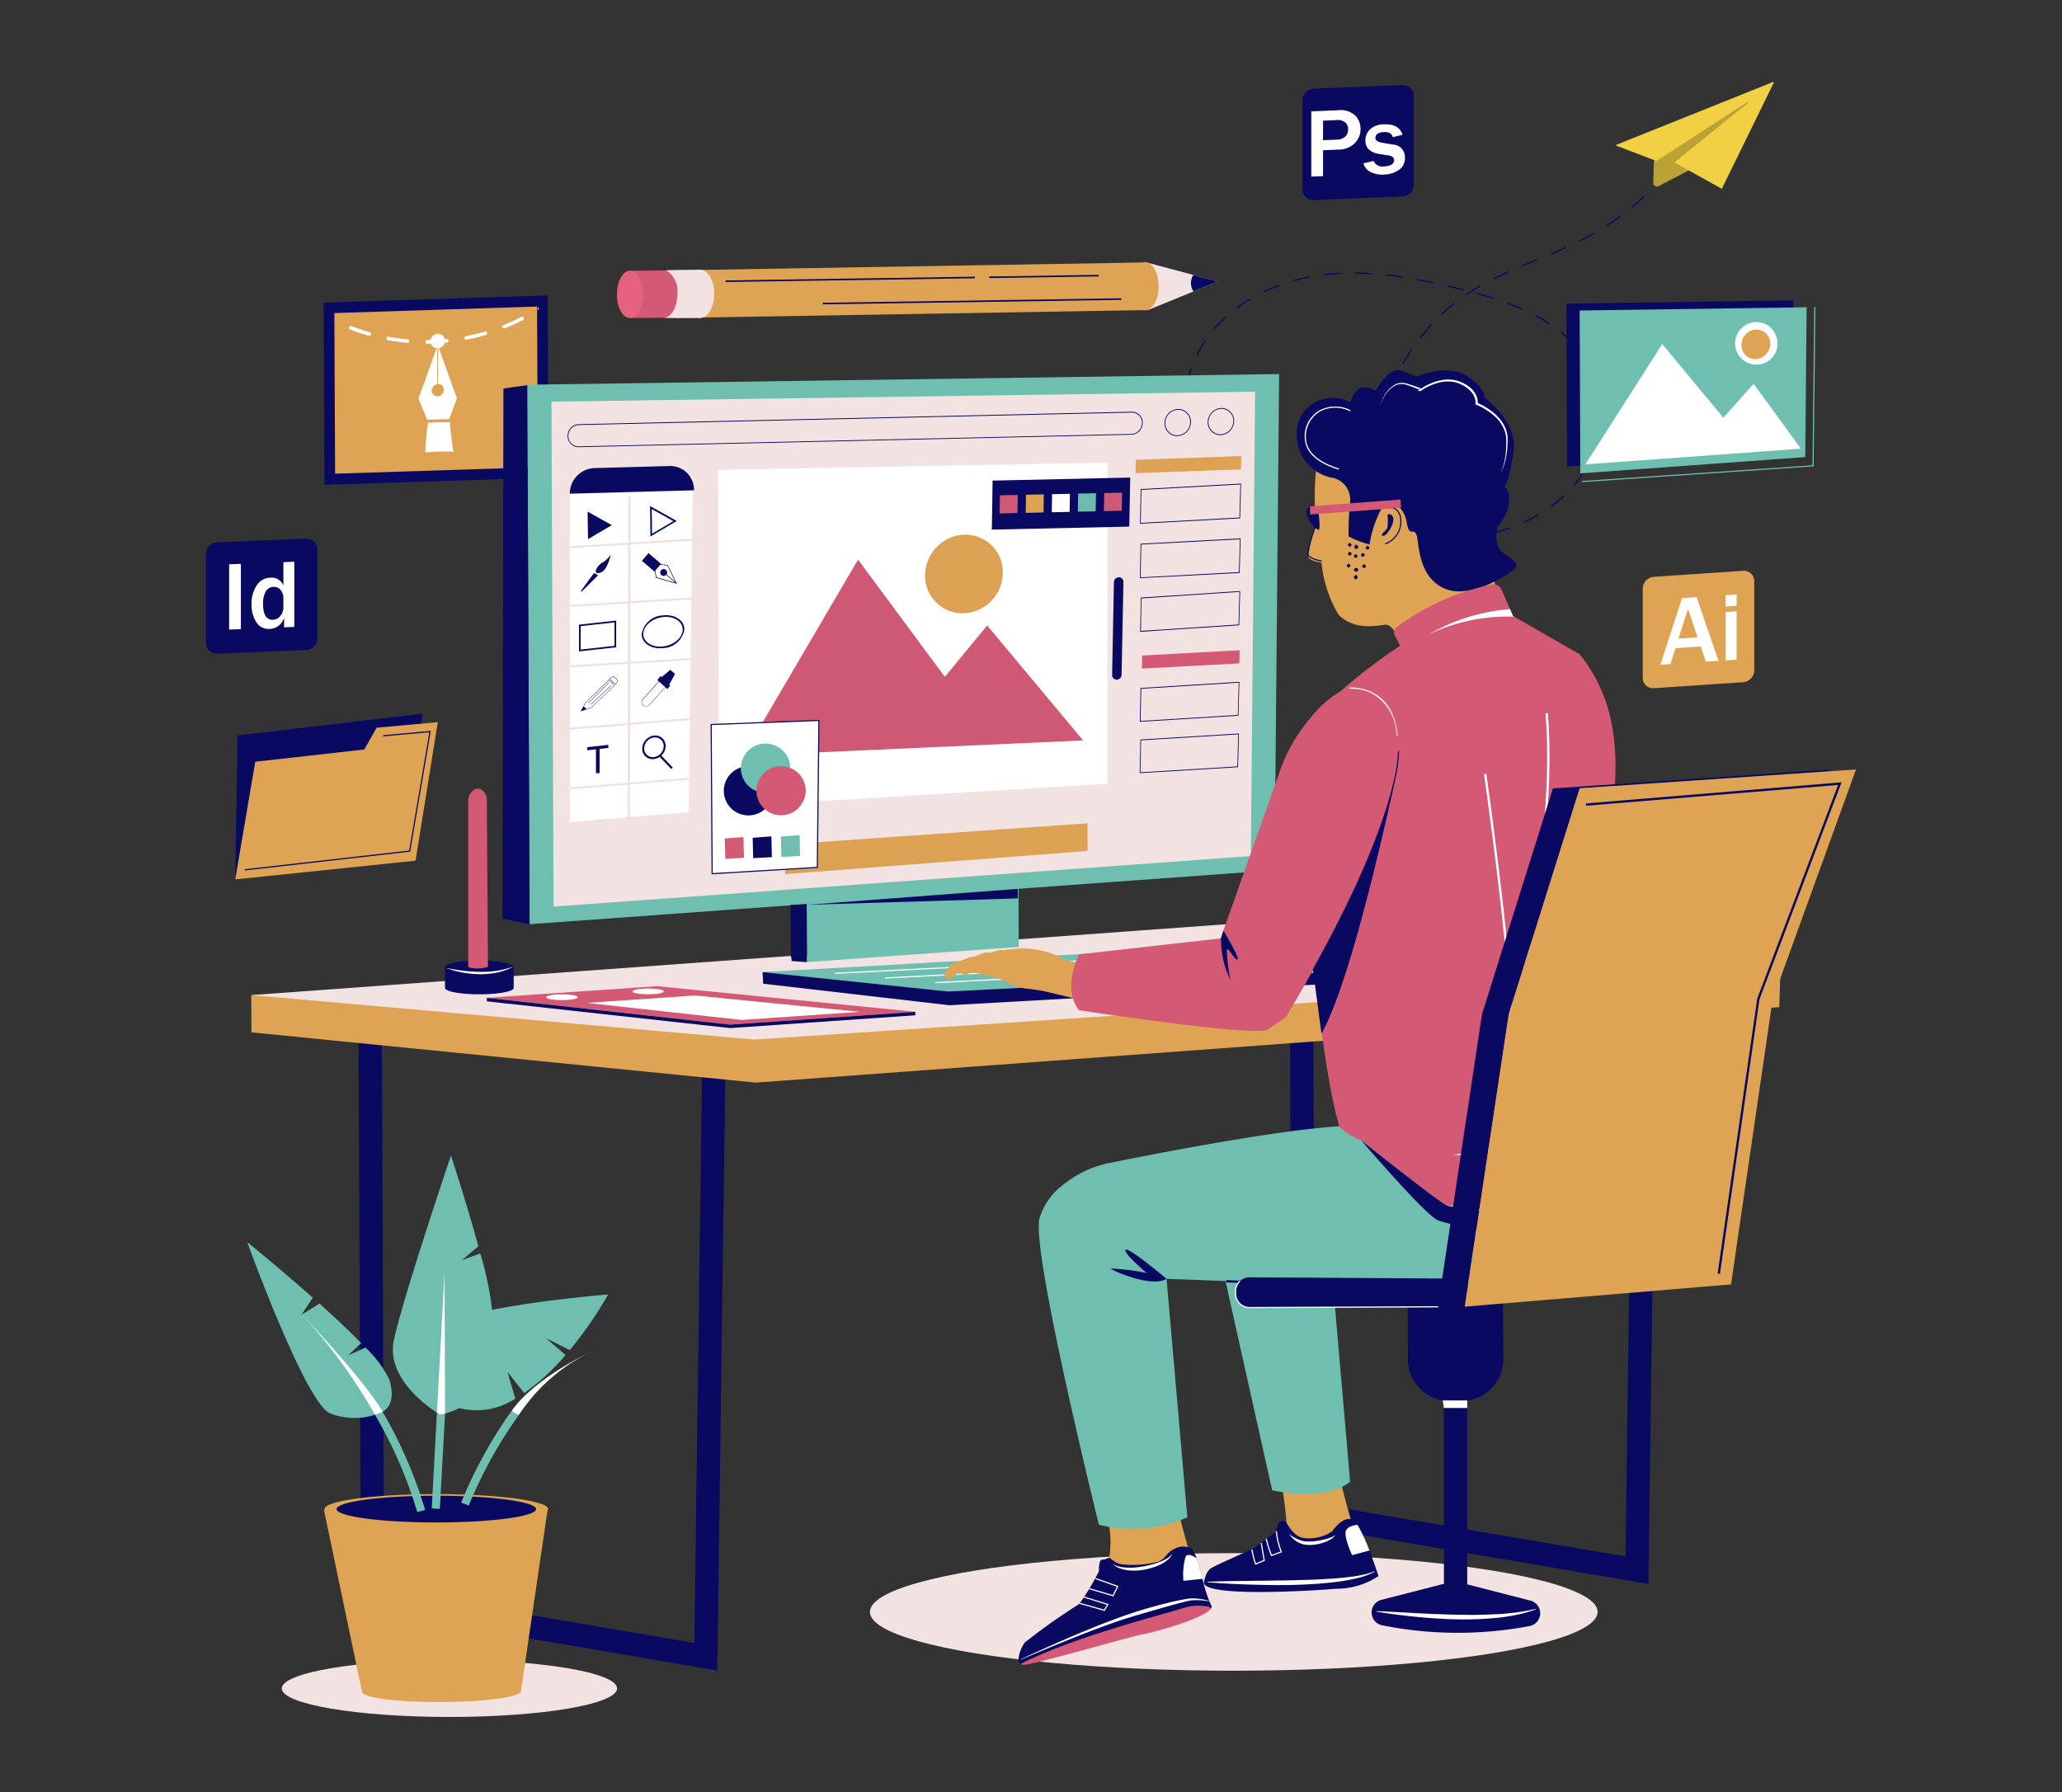 <svg id="グループ_56130" data-name="グループ 56130" xmlns="http://www.w3.org/2000/svg" xmlns:xlink="http://www.w3.org/1999/xlink" width="157.987" height="137.348" viewBox="0 0 157.987 137.348">
  <rect x="0" y="0" width="157.987" height="137.348" fill="#333333" stroke="none"/>
  <defs>
    <clipPath id="clip-path">
      <path id="パス_75362" data-name="パス 75362" d="M302.718,276.294l15.53-.5.057,12.31-15.53.5Z" transform="translate(-302.718 -275.796)" fill="none"/>
    </clipPath>
  </defs>
  <rect id="長方形_26670" data-name="長方形 26670" width="157.988" height="137.347" fill="none"/>
  <g id="グループ_56129" data-name="グループ 56129" transform="translate(15.785 6.271)">
    <g id="グループ_56079" data-name="グループ 56079" transform="translate(9.013 16.37)">
      <g id="グループ_56071" data-name="グループ 56071">
        <g id="グループ_56070" data-name="グループ 56070">
          <path id="パス_75348" data-name="パス 75348" d="M309.173,280.515l-17.164.55-.065-13.96,17.164-.55Z" transform="translate(-291.945 -266.555)" fill="#090962"/>
          <path id="パス_75349" data-name="パス 75349" d="M301.609,277.074l15.53-.5.057,12.31-15.53.5Z" transform="translate(-300.789 -275.725)" fill="#dea353"/>
        </g>
      </g>
      <g id="グループ_56078" data-name="グループ 56078" transform="translate(0.915 0.785)">
        <g id="グループ_56077" data-name="グループ 56077" clip-path="url(#clip-path)">
          <g id="グループ_56076" data-name="グループ 56076" transform="translate(-9.214 -13.562)">
            <g id="グループ_56074" data-name="グループ 56074" transform="translate(15.564 16.678)">
              <g id="グループ_56072" data-name="グループ 56072">
                <path id="パス_75350" data-name="パス 75350" d="M380.427,316.464l-.59,1.586-1.687.046-.671-1.605,1.436-4,0-.009,0,2.9a.008.008,0,0,0-.006,0,.523.523,0,0,0-.419.468.452.452,0,0,0,.465.455.482.482,0,0,0,.465-.48.415.415,0,0,0-.421-.454.1.1,0,0,0-.026,0l.018-2.893Z" transform="translate(-377.479 -312.48)" fill="#fff"/>
                <path id="パス_75351" data-name="パス 75351" d="M391.072,366.587l-.067-.159a1.26,1.26,0,0,0,.326.034,1.288,1.288,0,0,0,.386-.071l-.067.18Z" transform="translate(-389.856 -361.812)" fill="#fff"/>
              </g>
              <g id="グループ_56073" data-name="グループ 56073" transform="translate(0.509 5.803)">
                <path id="パス_75352" data-name="パス 75352" d="M383.7,380.842a17.38,17.38,0,0,0-.2,2.278,17.264,17.264,0,0,1,2.162-.059c-.054.073-.3-2.265-.3-2.265Z" transform="translate(-383.477 -380.797)" fill="#fff"/>
                <path id="パス_75353" data-name="パス 75353" d="M393.785,391.346c.017-.163.04-.36.068-.6l.206-.005c.025.225.048.419.069.587Z" transform="translate(-392.909 -389.9)" fill="#fff"/>
              </g>
            </g>
            <g id="グループ_56075" data-name="グループ 56075">
              <path id="パス_75354" data-name="パス 75354" d="M215.262,132.589q-.167,0-.333.006a.122.122,0,0,1-.123-.126.135.135,0,0,1,.128-.127c.495,0,1-.03,1.489-.079a.123.123,0,0,1,.134.113.13.13,0,0,1-.116.138C216.052,132.553,215.655,132.578,215.262,132.589Zm-1.828-.054h-.014c-.5-.044-1-.112-1.493-.2a.123.123,0,0,1-.1-.147.129.129,0,0,1,.148-.1c.484.089.978.156,1.47.2a.122.122,0,0,1,.11.137A.13.13,0,0,1,213.434,132.535Zm4.489-.241a.121.121,0,0,1-.123-.1.13.13,0,0,1,.1-.148c.488-.1.978-.216,1.456-.357a.121.121,0,0,1,.153.086.13.13,0,0,1-.089.157c-.485.143-.983.265-1.479.363Zm-7.424-.3a.123.123,0,0,1-.037,0c-.48-.137-.959-.3-1.422-.483a.124.124,0,0,1-.067-.164.128.128,0,0,1,.164-.072c.456.18.928.34,1.4.475a.123.123,0,0,1,.082.156A.13.13,0,0,1,210.5,131.993Zm10.323-.556a.121.121,0,0,1-.117-.079.13.13,0,0,1,.074-.164c.464-.186.925-.4,1.371-.625a.122.122,0,0,1,.167.055.13.13,0,0,1-.059.17c-.453.232-.922.446-1.393.634A.126.126,0,0,1,220.822,131.438Zm-13.091-.535a.123.123,0,0,1-.059-.013c-.443-.226-.881-.477-1.3-.745a.128.128,0,0,1,.138-.215c.413.264.844.511,1.28.734a.125.125,0,0,1,.052.17A.129.129,0,0,1,207.731,130.9Zm15.794-.85a.121.121,0,0,1-.107-.058.129.129,0,0,1,.043-.175c.424-.269.841-.562,1.239-.869a.123.123,0,0,1,.175.022.129.129,0,0,1-.026.178c-.4.312-.828.609-1.258.883A.126.126,0,0,1,223.525,130.052Zm-18.3-.749a.12.12,0,0,1-.078-.026c-.392-.307-.773-.637-1.135-.98a.127.127,0,0,1,0-.179.125.125,0,0,1,.177-.008c.356.338.731.663,1.117.965a.126.126,0,0,1,.019.177A.128.128,0,0,1,205.227,129.3Zm20.712-1.114a.121.121,0,0,1-.093-.04.128.128,0,0,1,.01-.179c.369-.343.727-.707,1.064-1.082a.125.125,0,0,1,.177-.011.127.127,0,0,1,.006.179c-.342.381-.706.75-1.081,1.1A.127.127,0,0,1,225.939,128.189Zm-22.866-.934a.121.121,0,0,1-.1-.042c-.327-.377-.64-.774-.929-1.18a.128.128,0,0,1,.03-.177.123.123,0,0,1,.174.025c.286.4.594.791.915,1.162a.129.129,0,0,1-.1.211Zm24.909-1.34a.122.122,0,0,1-.076-.024.126.126,0,0,1-.023-.177c.3-.4.589-.827.853-1.257a.126.126,0,0,1,.173-.044.125.125,0,0,1,.039.173c-.268.437-.559.866-.866,1.277A.128.128,0,0,1,227.982,125.915Zm-26.639-1.087a.121.121,0,0,1-.109-.06c-.25-.433-.483-.884-.691-1.34a.13.13,0,0,1,.062-.169.122.122,0,0,1,.166.058c.2.449.434.893.68,1.319a.129.129,0,0,1-.046.174A.126.126,0,0,1,201.343,124.827Zm28.239-1.519a.121.121,0,0,1-.056-.012.124.124,0,0,1-.055-.168c.224-.452.429-.919.61-1.389a.128.128,0,0,1,.162-.076.124.124,0,0,1,.071.162c-.184.477-.392.952-.619,1.411A.13.13,0,0,1,229.581,123.309Zm-29.482-1.2a.121.121,0,0,1-.118-.082c-.164-.475-.308-.964-.427-1.454a.13.13,0,0,1,.092-.155.122.122,0,0,1,.151.089c.117.482.259.964.42,1.431a.13.13,0,0,1-.077.163A.127.127,0,0,1,200.1,122.106Zm30.579-1.646a.121.121,0,0,1-.035,0,.123.123,0,0,1-.086-.154c.137-.483.253-.979.344-1.473a.129.129,0,0,1,.146-.1.123.123,0,0,1,.1.145c-.093.5-.211,1-.35,1.5A.13.13,0,0,1,230.679,120.46Zm.5-2.558a.12.12,0,0,1-.035,0,.122.122,0,0,1-.12-.129c.022-.5.02-1.005,0-1.5a.13.13,0,0,1,.119-.136.122.122,0,0,1,.131.116c.025.506.027,1.02.005,1.528A.131.131,0,0,1,231.175,117.9Zm-31.785,1.281a.121.121,0,0,1-.124-.1c-.073-.5-.122-1.01-.148-1.516a.13.13,0,0,1,.119-.136.123.123,0,0,1,.132.116c.025.5.074,1,.146,1.493a.13.13,0,0,1-.106.146Z" transform="translate(-198.704 -116.137)" fill="#fff"/>
              <path id="パス_75355" data-name="パス 75355" d="M215.262,132.589q-.167,0-.333.006a.122.122,0,0,1-.123-.126.135.135,0,0,1,.128-.127c.495,0,1-.03,1.489-.079a.123.123,0,0,1,.134.113.13.13,0,0,1-.116.138C216.052,132.553,215.655,132.578,215.262,132.589Zm-1.828-.054h-.014c-.5-.044-1-.112-1.493-.2a.123.123,0,0,1-.1-.147.129.129,0,0,1,.148-.1c.484.089.978.156,1.47.2a.122.122,0,0,1,.11.137A.13.13,0,0,1,213.434,132.535Zm4.489-.241a.121.121,0,0,1-.123-.1.13.13,0,0,1,.1-.148c.488-.1.978-.216,1.456-.357a.121.121,0,0,1,.153.086.13.13,0,0,1-.089.157c-.485.143-.983.265-1.479.363Zm-7.424-.3a.123.123,0,0,1-.037,0c-.48-.137-.959-.3-1.422-.483a.124.124,0,0,1-.067-.164.128.128,0,0,1,.164-.072c.456.18.928.34,1.4.475a.123.123,0,0,1,.082.156A.13.13,0,0,1,210.5,131.993Zm10.323-.556a.121.121,0,0,1-.117-.079.13.13,0,0,1,.074-.164c.464-.186.925-.4,1.371-.625a.122.122,0,0,1,.167.055.13.13,0,0,1-.059.17c-.453.232-.922.446-1.393.634A.126.126,0,0,1,220.822,131.438Zm-13.091-.535a.123.123,0,0,1-.059-.013c-.443-.226-.881-.477-1.3-.745a.128.128,0,0,1,.138-.215c.413.264.844.511,1.28.734a.125.125,0,0,1,.052.17A.129.129,0,0,1,207.731,130.9Zm15.794-.85a.121.121,0,0,1-.107-.058.129.129,0,0,1,.043-.175c.424-.269.841-.562,1.239-.869a.123.123,0,0,1,.175.022.129.129,0,0,1-.026.178c-.4.312-.828.609-1.258.883A.126.126,0,0,1,223.525,130.052Zm-18.3-.749a.12.12,0,0,1-.078-.026c-.392-.307-.773-.637-1.135-.98a.127.127,0,0,1,0-.179.125.125,0,0,1,.177-.008c.356.338.731.663,1.117.965a.126.126,0,0,1,.019.177A.128.128,0,0,1,205.227,129.3Zm20.712-1.114a.121.121,0,0,1-.093-.04.128.128,0,0,1,.01-.179c.369-.343.727-.707,1.064-1.082a.125.125,0,0,1,.177-.011.127.127,0,0,1,.006.179c-.342.381-.706.75-1.081,1.1A.127.127,0,0,1,225.939,128.189Zm-22.866-.934a.121.121,0,0,1-.1-.042c-.327-.377-.64-.774-.929-1.18a.128.128,0,0,1,.03-.177.123.123,0,0,1,.174.025c.286.4.594.791.915,1.162a.129.129,0,0,1-.1.211Zm24.909-1.34a.122.122,0,0,1-.076-.024.126.126,0,0,1-.023-.177c.3-.4.589-.827.853-1.257a.126.126,0,0,1,.173-.044.125.125,0,0,1,.039.173c-.268.437-.559.866-.866,1.277A.128.128,0,0,1,227.982,125.915Zm-26.639-1.087a.121.121,0,0,1-.109-.06c-.25-.433-.483-.884-.691-1.34a.13.13,0,0,1,.062-.169.122.122,0,0,1,.166.058c.2.449.434.893.68,1.319a.129.129,0,0,1-.046.174A.126.126,0,0,1,201.343,124.827Zm28.239-1.519a.121.121,0,0,1-.056-.012.124.124,0,0,1-.055-.168c.224-.452.429-.919.61-1.389a.128.128,0,0,1,.162-.076.124.124,0,0,1,.071.162c-.184.477-.392.952-.619,1.411A.13.13,0,0,1,229.581,123.309Zm-29.482-1.2a.121.121,0,0,1-.118-.082c-.164-.475-.308-.964-.427-1.454a.13.13,0,0,1,.092-.155.122.122,0,0,1,.151.089c.117.482.259.964.42,1.431a.13.13,0,0,1-.077.163A.127.127,0,0,1,200.1,122.106Zm30.579-1.646a.121.121,0,0,1-.035,0,.123.123,0,0,1-.086-.154c.137-.483.253-.979.344-1.473a.129.129,0,0,1,.146-.1.123.123,0,0,1,.1.145c-.093.5-.211,1-.35,1.5A.13.13,0,0,1,230.679,120.46Zm.5-2.558a.12.12,0,0,1-.035,0,.122.122,0,0,1-.12-.129c.022-.5.02-1.005,0-1.5a.13.13,0,0,1,.119-.136.122.122,0,0,1,.131.116c.025.506.027,1.02.005,1.528A.131.131,0,0,1,231.175,117.9Zm-31.785,1.281a.121.121,0,0,1-.124-.1c-.073-.5-.122-1.01-.148-1.516a.13.13,0,0,1,.119-.136.123.123,0,0,1,.132.116c.025.5.074,1,.146,1.493a.13.13,0,0,1-.106.146Z" transform="translate(-198.704 -116.137)" fill="#fff"/>
              <path id="パス_75356" data-name="パス 75356" d="M195.318,126.936a.561.561,0,0,1-.54.56.525.525,0,0,1-.54-.53.561.561,0,0,1,.54-.56A.525.525,0,0,1,195.318,126.936Z" transform="translate(-194.239 -125.533)" fill="#fff"/>
              <path id="パス_75357" data-name="パス 75357" d="M195.318,126.936a.561.561,0,0,1-.54.56.525.525,0,0,1-.54-.53.561.561,0,0,1,.54-.56A.525.525,0,0,1,195.318,126.936Z" transform="translate(-194.239 -125.533)" fill="#fff"/>
              <path id="パス_75358" data-name="パス 75358" d="M389.557,301.768a.561.561,0,0,1-.54.56.525.525,0,0,1-.54-.53.561.561,0,0,1,.54-.56A.525.525,0,0,1,389.557,301.768Z" transform="translate(-371.979 -285.515)" fill="#fff"/>
              <path id="パス_75359" data-name="パス 75359" d="M389.557,301.768a.561.561,0,0,1-.54.56.525.525,0,0,1-.54-.53.561.561,0,0,1,.54-.56A.525.525,0,0,1,389.557,301.768Z" transform="translate(-371.979 -285.515)" fill="#fff"/>
              <path id="パス_75360" data-name="パス 75360" d="M570.971,116.663a.561.561,0,0,1-.54.56.525.525,0,0,1-.54-.53.561.561,0,0,1,.54-.56A.525.525,0,0,1,570.971,116.663Z" transform="translate(-537.984 -116.133)" fill="#fff"/>
              <path id="パス_75361" data-name="パス 75361" d="M570.971,116.663a.561.561,0,0,1-.54.56.525.525,0,0,1-.54-.53.561.561,0,0,1,.54-.56A.525.525,0,0,1,570.971,116.663Z" transform="translate(-537.984 -116.133)" fill="#fff"/>
            </g>
          </g>
        </g>
      </g>
    </g>
    <g id="グループ_56083" data-name="グループ 56083" transform="translate(74.512)">
      <g id="グループ_56080" data-name="グループ 56080" transform="translate(0 3.082)">
        <path id="パス_75363" data-name="パス 75363" d="M1065.867,146.448a.049.049,0,0,1-.044-.027c-.178-.352-.35-.713-.511-1.074a.05.05,0,0,1,.025-.066.049.049,0,0,1,.066.024c.161.359.332.719.509,1.07a.05.05,0,0,1-.022.067A.049.049,0,0,1,1065.867,146.448Zm-.97-2.167a.049.049,0,0,1-.046-.031c-.144-.367-.281-.743-.409-1.118a.05.05,0,0,1,.031-.063.05.05,0,0,1,.063.03c.127.374.264.749.407,1.114a.05.05,0,0,1-.028.065A.051.051,0,0,1,1064.9,144.281Zm20.051-2.292a.049.049,0,0,1-.05-.047.051.051,0,0,1,.048-.053c.364-.02.741-.061,1.123-.12l.061-.01a.049.049,0,0,1,.057.041.05.05,0,0,1-.042.057l-.061.01c-.385.06-.766.1-1.133.121Zm-1.194-.006h0a7.46,7.46,0,0,1-1.186-.177.049.049,0,0,1-.036-.06.05.05,0,0,1,.06-.037,7.382,7.382,0,0,0,1.17.174.049.049,0,0,1,.045.053A.05.05,0,0,1,1083.754,141.983Zm-19.621.048a.049.049,0,0,1-.048-.035c-.11-.38-.212-.767-.3-1.152a.05.05,0,0,1,.037-.06.049.049,0,0,1,.06.036c.092.383.194.77.3,1.148a.05.05,0,0,1-.034.062Zm23.176-.412a.049.049,0,0,1-.049-.038.05.05,0,0,1,.037-.06c.387-.1.772-.212,1.144-.341a.049.049,0,0,1,.063.03.05.05,0,0,1-.031.063c-.375.131-.762.246-1.152.344Zm-5.857-.2a.048.048,0,0,1-.021,0,5.026,5.026,0,0,1-.868-.514c-.051-.037-.1-.076-.149-.115a.05.05,0,0,1,.063-.078q.072.057.146.113a4.922,4.922,0,0,0,.852.5.049.049,0,0,1,.023.066A.051.051,0,0,1,1081.452,141.422Zm8.118-.593a.049.049,0,0,1-.046-.029.05.05,0,0,1,.025-.066c.365-.167.722-.352,1.061-.55a.049.049,0,0,1,.068.018.05.05,0,0,1-.019.068c-.342.2-.7.386-1.07.554A.051.051,0,0,1,1089.57,140.829Zm-9.95-.878a.049.049,0,0,1-.04-.019,5.6,5.6,0,0,1-.616-1.024.05.05,0,0,1,.024-.066.049.049,0,0,1,.066.023,5.5,5.5,0,0,0,.6,1.006.05.05,0,0,1-.01.07A.051.051,0,0,1,1079.62,139.951Zm12.019-.332a.049.049,0,0,1-.04-.02.05.05,0,0,1,.011-.07,10.505,10.505,0,0,0,.921-.762.049.049,0,1,1,.067.072,10.565,10.565,0,0,1-.929.769A.05.05,0,0,1,1091.639,139.618Zm-28.06.1a.049.049,0,0,1-.048-.04c-.075-.388-.141-.784-.2-1.176a.05.05,0,0,1,.1-.015c.056.391.122.785.2,1.172a.051.051,0,0,1-.04.059Zm29.813-1.734a.049.049,0,0,1-.038-.081,8.894,8.894,0,0,0,.7-.963.05.05,0,0,1,.069-.016.049.049,0,0,1,.015.068,9.019,9.019,0,0,1-.713.974A.05.05,0,0,1,1093.392,137.984Zm-14.784-.164a.049.049,0,0,1-.048-.036,8.336,8.336,0,0,1-.222-1.176.05.05,0,0,1,.1-.013,8.219,8.219,0,0,0,.219,1.162.05.05,0,0,1-.035.061Zm-15.368-.458a.049.049,0,0,1-.049-.044c-.038-.4-.068-.8-.088-1.191a.051.051,0,0,1,.047-.053.047.047,0,0,1,.052.046c.02.393.049.792.088,1.186a.05.05,0,0,1-.045.055Zm31.435-1.4a.049.049,0,0,1-.045-.07,8.976,8.976,0,0,0,.428-1.111.05.05,0,0,1,.062-.033.049.049,0,0,1,.033.062,9.11,9.11,0,0,1-.432,1.124A.051.051,0,0,1,1094.674,135.963Zm-16.352-.5h0a.049.049,0,0,1-.05-.049,11.067,11.067,0,0,1,.072-1.2.051.051,0,0,1,.055-.045.049.049,0,0,1,.044.055,10.962,10.962,0,0,0-.071,1.185A.05.05,0,0,1,1078.322,135.461Zm-15.2-.481a.049.049,0,0,1-.05-.049v-.1q0-.2,0-.409c0-.233.011-.464.021-.686a.05.05,0,0,1,.052-.048.049.049,0,0,1,.047.051c-.01.222-.017.452-.021.683q0,.2,0,.407v.1a.05.05,0,0,1-.05.05Zm32.26-1.3h-.008a.049.049,0,0,1-.041-.057,8.047,8.047,0,0,0,.1-1.181.048.048,0,0,1,.051-.05.049.049,0,0,1,.049.05,8.133,8.133,0,0,1-.106,1.2A.05.05,0,0,1,1095.379,133.682Zm-16.79-.591h-.01a.049.049,0,0,1-.039-.058c.082-.388.182-.779.3-1.163a.051.051,0,0,1,.062-.034.049.049,0,0,1,.034.061c-.113.381-.212.77-.293,1.156A.051.051,0,0,1,1078.589,133.091Zm-15.356-.494h-.005a.049.049,0,0,1-.044-.054c.043-.406.1-.805.168-1.187a.051.051,0,0,1,.058-.041.049.049,0,0,1,.04.057c-.068.379-.124.776-.167,1.18A.051.051,0,0,1,1063.233,132.6Zm32.173-1.292a.049.049,0,0,1-.049-.042,6.9,6.9,0,0,0-.268-1.142l.045-.023.048-.015-.048.015.049-.011a7.009,7.009,0,0,1,.273,1.16.051.051,0,0,1-.042.057Zm-16.138-.508a.049.049,0,0,1-.047-.067c.143-.372.3-.744.474-1.1a.05.05,0,0,1,.066-.024.049.049,0,0,1,.024.066c-.171.359-.329.729-.471,1.1A.05.05,0,0,1,1079.268,130.8Zm-15.611-.552h-.013a.049.049,0,0,1-.035-.06c.1-.395.226-.78.362-1.146a.05.05,0,0,1,.064-.03.049.049,0,0,1,.029.064c-.134.363-.255.745-.359,1.137A.051.051,0,0,1,1063.657,130.246Zm31.013-1.189a.049.049,0,0,1-.044-.026,7.982,7.982,0,0,0-.624-1,.05.05,0,0,1,.081-.059,8.077,8.077,0,0,1,.631,1.012.05.05,0,0,1-.021.067A.051.051,0,0,1,1094.67,129.057Zm-14.375-.424a.048.048,0,0,1-.025-.006.049.049,0,0,1-.018-.068c.2-.346.411-.69.635-1.022a.05.05,0,0,1,.069-.014.049.049,0,0,1,.013.069c-.223.33-.435.672-.631,1.016A.051.051,0,0,1,1080.295,128.634Zm-15.8-.628a.049.049,0,0,1-.044-.071,9.959,9.959,0,0,1,.527-.926l.077-.118a.05.05,0,0,1,.069-.015.049.049,0,0,1,.014.069l-.076.116a9.854,9.854,0,0,0-.521.916A.05.05,0,0,1,1064.494,128.006Zm28.788-.863a.049.049,0,0,1-.036-.015,10.14,10.14,0,0,0-.864-.8.05.05,0,0,1,.064-.077,10.208,10.208,0,0,1,.872.812.05.05,0,0,1,0,.07A.051.051,0,0,1,1093.282,127.142Zm-11.645-.5a.049.049,0,0,1-.031-.01.05.05,0,0,1-.008-.07c.248-.314.511-.623.782-.916a.049.049,0,1,1,.073.067c-.269.292-.53.6-.777.911A.051.051,0,0,1,1081.636,126.645Zm-15.817-.633a.049.049,0,0,1-.032-.012.05.05,0,0,1-.005-.07,10.41,10.41,0,0,1,.84-.866.049.049,0,1,1,.067.073,10.241,10.241,0,0,0-.832.858A.05.05,0,0,1,1065.819,126.012Zm25.643-.385a.049.049,0,0,1-.028-.008c-.176-.117-.359-.232-.544-.341-.153-.09-.312-.179-.472-.265a.05.05,0,0,1-.02-.067.051.051,0,0,1,.068-.02c.161.087.321.177.475.267.186.11.37.225.548.344a.049.049,0,0,1,.013.069A.05.05,0,0,1,1091.462,125.626Zm-8.2-.747a.049.049,0,0,1-.037-.016.05.05,0,0,1,0-.07c.293-.273.6-.538.912-.787a.049.049,0,1,1,.062.077c-.31.247-.615.51-.906.782A.05.05,0,0,1,1083.262,124.879Zm6.113-.382a.048.048,0,0,1-.021,0c-.346-.153-.716-.3-1.1-.443a.049.049,0,0,1-.029-.064.05.05,0,0,1,.064-.03c.386.142.758.292,1.106.445a.049.049,0,0,1,.025.065A.05.05,0,0,1,1089.374,124.5Zm-21.792-.11a.049.049,0,0,1-.029-.09,12.008,12.008,0,0,1,1.006-.664.049.049,0,0,1,.068.017.05.05,0,0,1-.018.068,11.948,11.948,0,0,0-1,.658A.051.051,0,0,1,1067.582,124.388Zm19.563-.717-.015,0c-.357-.112-.73-.222-1.141-.335a.049.049,0,0,1-.034-.061.05.05,0,0,1,.062-.035c.412.114.786.224,1.144.336a.049.049,0,0,1,.032.062A.051.051,0,0,1,1087.145,123.671Zm-2.005-.286a.049.049,0,0,1-.042-.022.05.05,0,0,1,.014-.069q.117-.079.235-.155c.25-.162.516-.323.789-.479a.049.049,0,0,1,.068.018.05.05,0,0,1-.019.068c-.272.155-.536.316-.784.477q-.117.076-.233.154A.049.049,0,0,1,1085.14,123.385Zm-.288-.353-.013,0-.107-.027c-.37-.093-.713-.177-1.049-.257a.049.049,0,0,1-.036-.06.051.051,0,0,1,.06-.037c.337.08.68.164,1.05.257l.107.027a.049.049,0,0,1,.035.06A.05.05,0,0,1,1084.852,123.032Zm-15.207.134a.049.049,0,0,1-.045-.028.05.05,0,0,1,.024-.066c.358-.169.731-.325,1.11-.466a.049.049,0,0,1,.064.029.05.05,0,0,1-.03.064c-.376.139-.747.295-1.1.462A.049.049,0,0,1,1069.645,123.166Zm12.888-.68h-.011c-.4-.085-.792-.164-1.167-.234a.049.049,0,0,1-.039-.058.05.05,0,0,1,.059-.04c.376.07.769.148,1.17.234a.049.049,0,0,1,.037.059A.051.051,0,0,1,1082.533,122.485Zm4.686-.3a.049.049,0,0,1-.045-.027.05.05,0,0,1,.023-.067c.338-.169.694-.337,1.087-.513a.049.049,0,0,1,.065.025.05.05,0,0,1-.026.066c-.392.176-.746.343-1.083.512A.049.049,0,0,1,1087.219,122.188Zm-15.328.145a.049.049,0,0,1-.048-.036.051.051,0,0,1,.035-.061c.383-.107.777-.2,1.17-.277a.049.049,0,0,1,.058.039.051.051,0,0,1-.04.058c-.39.076-.781.169-1.162.275Zm8.3-.279h-.008c-.4-.06-.8-.112-1.18-.154a.049.049,0,0,1-.043-.055.051.051,0,0,1,.055-.044c.383.042.782.094,1.184.155a.049.049,0,0,1,.041.057A.05.05,0,0,1,1080.189,122.053Zm-5.95-.18a.049.049,0,0,1-.049-.044.05.05,0,0,1,.044-.055c.39-.045.792-.079,1.195-.1a.047.047,0,0,1,.052.047.051.051,0,0,1-.048.052c-.4.02-.8.053-1.188.1Zm3.579-.078h0c-.4-.025-.8-.04-1.19-.044a.049.049,0,0,1-.049-.05.053.053,0,0,1,.051-.049c.389,0,.792.019,1.2.044a.049.049,0,0,1,.046.053A.051.051,0,0,1,1077.818,121.8Zm11.587-.6a.049.049,0,0,1-.046-.03.05.05,0,0,1,.027-.065c.369-.155.739-.307,1.109-.46a.049.049,0,0,1,.065.027.05.05,0,0,1-.028.065c-.37.152-.74.3-1.108.459A.05.05,0,0,1,1089.4,121.2Zm2.216-.919a.049.049,0,0,1-.046-.03.05.05,0,0,1,.027-.065c.413-.174.773-.33,1.1-.477a.05.05,0,0,1,.066.025.05.05,0,0,1-.026.066c-.328.147-.688.3-1.1.478A.05.05,0,0,1,1091.621,120.279Zm2.186-.99a.049.049,0,0,1-.045-.027.05.05,0,0,1,.023-.067c.188-.094.373-.189.551-.284s.339-.184.506-.279a.049.049,0,0,1,.068.018.05.05,0,0,1-.019.068c-.168.1-.339.19-.508.28s-.365.191-.554.285A.049.049,0,0,1,1093.807,119.29Zm2.085-1.188a.049.049,0,0,1-.042-.023.05.05,0,0,1,.015-.069c.333-.216.665-.445.986-.68a.049.049,0,1,1,.058.08c-.322.236-.656.466-.991.684A.051.051,0,0,1,1095.892,118.1Zm1.937-1.419a.049.049,0,0,1-.039-.018.05.05,0,0,1,.007-.07c.307-.253.611-.517.9-.787a.049.049,0,1,1,.067.073c-.294.271-.6.537-.908.791A.05.05,0,0,1,1097.829,116.682Zm1.766-1.627a.049.049,0,0,1-.036-.084c.277-.285.549-.582.81-.883a.049.049,0,1,1,.075.065c-.262.3-.536.6-.814.887A.049.049,0,0,1,1099.6,115.055Zm1.573-1.813a.049.049,0,0,1-.031-.01.05.05,0,0,1-.009-.07c.244-.315.481-.64.706-.967a.05.05,0,0,1,.069-.014.05.05,0,0,1,.013.069c-.226.329-.465.656-.71.972A.051.051,0,0,1,1101.169,113.242Zm1.359-1.977a.05.05,0,0,1-.026-.007.049.049,0,0,1-.016-.068c.207-.341.406-.691.591-1.04a.051.051,0,0,1,.068-.021.049.049,0,0,1,.021.067c-.186.351-.386.7-.594,1.045A.05.05,0,0,1,1102.528,111.264Z" transform="translate(-1063.069 -110.122)" fill="#090962"/>
      </g>
      <g id="グループ_56082" data-name="グループ 56082" transform="translate(33.515)">
        <g id="グループ_56081" data-name="グループ 56081">
          <path id="パス_75364" data-name="パス 75364" d="M1491.367,84.71c-.024-.009-.054,1.118-.069,1.773a.272.272,0,0,0,.4.246l2.314-1.2,5.868-6.34Z" transform="translate(-1488.439 -78.738)" fill="#bba235"/>
          <path id="パス_75365" data-name="パス 75365" d="M1457.671,78.728l3.051,1.161a.039.039,0,0,0,.035,0l7-4.536a.039.039,0,0,1,.045.063l-5.631,4.556a.039.039,0,0,0,.005.064l3.544,1.977a.039.039,0,0,0,.054-.017l3.965-8.1a.039.039,0,0,0-.049-.053l-12.016,4.818A.039.039,0,0,0,1457.671,78.728Z" transform="translate(-1457.646 -73.834)" fill="#f2d043"/>
        </g>
      </g>
    </g>
    <ellipse id="楕円形_514" data-name="楕円形 514" cx="12.846" cy="2.186" rx="12.846" ry="2.186" transform="translate(5.805 120.929)" fill="#f2e3e2"/>
    <g id="グループ_56085" data-name="グループ 56085" transform="translate(3.467 64.492)">
      <path id="パス_75366" data-name="パス 75366" d="M350.875,973.077l-27.3-4.655-.188-44.909,1.784-.008.182,43.409,23.766,4.052.6-44.369,1.784.024Z" transform="translate(-315.171 -915.827)" fill="#090962"/>
      <path id="パス_75367" data-name="パス 75367" d="M1190.788,894.988l-27.3-4.655-.188-44.909,1.784-.007.182,43.41,23.766,4.052.6-44.369,1.784.024Z" transform="translate(-1083.741 -844.371)" fill="#090962"/>
      <g id="グループ_56084" data-name="グループ 56084">
        <path id="パス_75368" data-name="パス 75368" d="M343.725,870.269l.089-2.765-28.782.332L302.2,866.709,278,868.468l-51.347.877.012,2.855,38.645,3.853Z" transform="translate(-226.652 -863.854)" fill="#dea353"/>
        <path id="パス_75369" data-name="パス 75369" d="M265.206,842l78.663-5.236L302.191,833.1l-75.54,5.491Z" transform="translate(-226.652 -833.1)" fill="#f2e3e2"/>
      </g>
    </g>
    <ellipse id="楕円形_515" data-name="楕円形 515" cx="27.879" cy="4.505" rx="27.879" ry="4.505" transform="translate(50.866 112.747)" fill="#f2e3e2"/>
    <g id="グループ_56087" data-name="グループ 56087" transform="translate(22.712 22.394)">
      <g id="グループ_56086" data-name="グループ 56086">
        <path id="パス_75370" data-name="パス 75370" d="M713.208,789.693l.021,5,16.228-1.166-.022-5.248Z" transform="translate(-691.126 -749.992)" fill="#090962"/>
        <path id="パス_75371" data-name="パス 75371" d="M475.638,338.3l.173,41.341,57.082-4.136.349-38.022Z" transform="translate(-473.734 -337.484)" fill="#6ebfb0"/>
        <path id="パス_75372" data-name="パス 75372" d="M497.424,354.144l.162,38.693,53.426-3.871.327-35.586Z" transform="translate(-493.67 -352.03)" fill="#f2e3e2"/>
        <path id="パス_75373" data-name="パス 75373" d="M455.31,388.812l-2.081-.409.074-40.643,1.83-.252Z" transform="translate(-453.228 -346.657)" fill="#090962"/>
        <path id="パス_75374" data-name="パス 75374" d="M727.6,793.943l.021,5,16.228-1.167-.022-5.248Z" transform="translate(-704.291 -753.881)" fill="#6ebfb0"/>
        <path id="パス_75375" data-name="パス 75375" d="M713.235,820.057l1.177.089-.019-4.447-1.228.058Z" transform="translate(-691.086 -775.08)" fill="#090962"/>
        <path id="パス_75376" data-name="パス 75376" d="M727.626,803.13l16.174-.494,0-.731Z" transform="translate(-704.318 -762.457)" fill="#090962"/>
      </g>
    </g>
    <g id="グループ_56088" data-name="グループ 56088" transform="translate(21.516 69.301)">
      <path id="パス_75377" data-name="パス 75377" d="M471.972,891.682l-14.185.981-18.645-2.052,13.025-.892Z" transform="translate(-439.142 -889.72)" fill="#d35974"/>
      <path id="パス_75378" data-name="パス 75378" d="M550.264,899.371l-9.027.624-11.865-1.306,8.289-.568Z" transform="translate(-521.708 -897.408)" fill="#fff"/>
      <path id="パス_75379" data-name="パス 75379" d="M471.972,901.293v.267l-14.185.981-17.073-1.879v.005l-1.572-.178v-.267l18.645,2.052Z" transform="translate(-439.142 -899.33)" fill="#090962"/>
      <path id="パス_75380" data-name="パス 75380" d="M572.838,892.043c0,.123-.539.223-1.2.223s-1.2-.1-1.2-.223.539-.223,1.2-.223S572.838,891.92,572.838,892.043Z" transform="translate(-559.278 -891.642)" fill="#fff"/>
      <ellipse id="楕円形_516" data-name="楕円形 516" cx="1.204" cy="0.223" rx="1.204" ry="0.223" transform="translate(4.55 0.624)" fill="#fff"/>
    </g>
    <g id="グループ_56090" data-name="グループ 56090" transform="translate(18.304 54.159)">
      <g id="グループ_56089" data-name="グループ 56089" transform="translate(0 13.183)">
        <path id="パス_75381" data-name="パス 75381" d="M406.6,871.864h-5.263v1.606h.011a.1.1,0,0,0-.011.045c0,.269,1.178.487,2.632.487s2.632-.218,2.632-.487a.1.1,0,0,0-.011-.045h.011Z" transform="translate(-401.332 -871.421)" fill="#090962"/>
        <path id="パス_75382" data-name="パス 75382" d="M406.6,867.139c0,.269-1.178.487-2.632.487s-2.632-.218-2.632-.487,1.178-.487,2.632-.487S406.6,866.87,406.6,867.139Z" transform="translate(-401.332 -866.652)" fill="#090962"/>
      </g>
      <path id="パス_75383" data-name="パス 75383" d="M423.856,725.11l-.086-12.82a.875.875,0,0,0-.39-.743c-.235-.149-.55-.179-.878.294a.9.9,0,0,0-.159.512v12.781A2.616,2.616,0,0,0,423.856,725.11Z" transform="translate(-420.559 -711.45)" fill="#d35974"/>
      <path id="パス_75384" data-name="パス 75384" d="M402.4,871.978c.432.092.865.162,1.3.216a12.119,12.119,0,0,0,1.305.087l.326,0c.109,0,.217-.013.326-.017l.163-.009.162-.019c.108-.015.217-.021.324-.04a7,7,0,0,0,1.268-.329,4.5,4.5,0,0,1-1.243.466,6.421,6.421,0,0,1-1.327.129,8.114,8.114,0,0,1-1.325-.128A6.809,6.809,0,0,1,402.4,871.978Z" transform="translate(-402.314 -858.238)" fill="#fff"/>
    </g>
    <g id="グループ_56097" data-name="グループ 56097" transform="translate(42.614 22.088)">
      <g id="グループ_56093" data-name="グループ 56093" transform="translate(40.962)">
        <path id="パス_75385" data-name="パス 75385" d="M1193.842,357.18c.171-1.874.873-4.643.328-6.781s-2.792-6.322-7.069-4.966-6.052,3.415-6.576,6a18.444,18.444,0,0,0-.028,4.544,8.54,8.54,0,0,0-.622,2.566c.125.25.685.368,1.011.417a9.676,9.676,0,0,0,1.292,3.974c1.255,1.333,3.215.789,3.661.788s.928.989.928.989l7.535-3.7A11.113,11.113,0,0,1,1193.842,357.18Z" transform="translate(-1178.998 -344.208)" fill="#dea353"/>
        <path id="パス_75386" data-name="パス 75386" d="M1173.871,343.923a1.716,1.716,0,0,0-1.287-1.783,3.327,3.327,0,0,1-2.8-3.173,2.73,2.73,0,0,1,4.093-2.6s.351-1.25,1.066-1.164a1.672,1.672,0,0,1,.893.264s.973-1.967,2.046-1.525l1.072.442s2.4-1.081,3.925-.017,1.256,1.6,1.256,1.6,2.594,1.773,2.248,4.183-.7,2.679-.7,2.679.447.087.362,1.158a3.374,3.374,0,0,1-.884,1.877s-.351,1.429.365,1.961,1.431.886.9,1.334-3.558,2.424-5.526,1.361-1.71-3.651-1.98-4.1-.534.27-.717-.889-1.257-1.957-1.878-1.152a8.759,8.759,0,0,0-.969,2.859,7.386,7.386,0,0,1-1.609-.618A25.194,25.194,0,0,1,1173.871,343.923Z" transform="translate(-1169.785 -333.873)" fill="#090962"/>
        <path id="パス_75387" data-name="パス 75387" d="M1216.112,489.975a.134.134,0,0,0,0,.268A.134.134,0,0,0,1216.112,489.975Z" transform="translate(-1212.059 -476.716)" fill="#090962"/>
        <path id="パス_75388" data-name="パス 75388" d="M1222.092,491.64a.12.12,0,0,0-.071-.07.1.1,0,0,0-.052-.011l-.036.005a.132.132,0,0,0-.059.035l-.021.027a.132.132,0,0,0-.018.068v.046a.1.1,0,0,0,.012.051.1.1,0,0,0,.028.043.1.1,0,0,0,.043.027.1.1,0,0,0,.052.011l.036,0a.133.133,0,0,0,.059-.035l.021-.027a.134.134,0,0,0,.018-.068v-.046A.1.1,0,0,0,1222.092,491.64Z" transform="translate(-1217.415 -478.165)" fill="#090962"/>
        <path id="パス_75389" data-name="パス 75389" d="M1232.213,492.59a.134.134,0,0,0,0,.268A.134.134,0,0,0,1232.213,492.59Z" transform="translate(-1226.792 -479.109)" fill="#090962"/>
        <path id="パス_75390" data-name="パス 75390" d="M1227.949,499.043a.134.134,0,0,0,0,.268A.134.134,0,0,0,1227.949,499.043Z" transform="translate(-1222.891 -485.013)" fill="#090962"/>
        <path id="パス_75391" data-name="パス 75391" d="M1216.146,498.02a.134.134,0,0,0,0,.268A.134.134,0,0,0,1216.146,498.02Z" transform="translate(-1212.09 -484.077)" fill="#090962"/>
        <path id="パス_75392" data-name="パス 75392" d="M1221.518,500.143a.134.134,0,0,0,0,.268A.134.134,0,0,0,1221.518,500.143Z" transform="translate(-1217.006 -486.02)" fill="#090962"/>
        <path id="パス_75393" data-name="パス 75393" d="M1215.118,508.751a.134.134,0,0,0,0,.268A.134.134,0,0,0,1215.118,508.751Z" transform="translate(-1211.15 -493.897)" fill="#090962"/>
        <path id="パス_75394" data-name="パス 75394" d="M1221.7,512.574a.134.134,0,0,0-.035-.059l-.027-.021a.13.13,0,0,0-.067-.018h-.046a.129.129,0,0,0-.122.083.1.1,0,0,0-.011.052c0,.012,0,.024.005.036a.133.133,0,0,0,.035.059l.027.021a.132.132,0,0,0,.068.018h.045a.1.1,0,0,0,.052-.012.1.1,0,0,0,.043-.028.1.1,0,0,0,.027-.043.1.1,0,0,0,.011-.052Z" transform="translate(-1217.004 -497.305)" fill="#090962"/>
        <path id="パス_75395" data-name="パス 75395" d="M1229.065,509.229a.134.134,0,0,0,0,.268A.134.134,0,0,0,1229.065,509.229Z" transform="translate(-1223.912 -494.334)" fill="#090962"/>
        <path id="パス_75396" data-name="パス 75396" d="M1249.351,460.248l-.034-.083a1.784,1.784,0,0,0,1.125-2.09c-.253-.75-.816-.6-.84-.592l-.025-.086c.006,0,.668-.184.949.649A1.875,1.875,0,0,1,1249.351,460.248Z" transform="translate(-1242.562 -446.889)" fill="#090962"/>
        <path id="パス_75397" data-name="パス 75397" d="M1246.929,464.015s.356-.18.447.266-.529,1.43-.8,1.342.266-.358.354-.626A3.468,3.468,0,0,0,1246.929,464.015Z" transform="translate(-1239.988 -452.928)" fill="#090962"/>
        <path id="パス_75398" data-name="パス 75398" d="M1179.454,371.606c-.089-.022-2.174-.549-2.539-1.984a2.265,2.265,0,0,1,1.267-2.646,2.624,2.624,0,0,1,2.174.082l-.037.081a2.541,2.541,0,0,0-2.109-.079A2.207,2.207,0,0,0,1177,369.6c.352,1.383,2.452,1.915,2.473,1.92Z" transform="translate(-1176.24 -363.983)" fill="#fff"/>
        <path id="パス_75399" data-name="パス 75399" d="M1244.789,344.344a3.839,3.839,0,0,1,.452-.919,1.964,1.964,0,0,1,.756-.7,1.115,1.115,0,0,1,.518-.105,1.809,1.809,0,0,1,.512.114c.163.052.325.106.487.163.081.029.162.058.242.091.041.016.081.034.122.053a.589.589,0,0,1,.063.035l.019.014a.11.11,0,0,1,.027.032.074.074,0,0,1,.008.023.07.07,0,0,1,0,.04.074.074,0,0,1-.022.032.085.085,0,0,1-.02.013.108.108,0,0,1-.044.009l-.241.016.2-.142a4.441,4.441,0,0,1,1.225-.6c.111-.028.22-.066.333-.084l.169-.033.172-.02.086-.01.086,0,.173,0c.058,0,.116.009.173.013a1.2,1.2,0,0,1,.173.021,2.081,2.081,0,0,1,.338.086l.165.058c.053.022.1.049.156.073a2.549,2.549,0,0,1,.585.372,1.731,1.731,0,0,1,.438.55,1.257,1.257,0,0,1,.136.7l-.052-.092a4.983,4.983,0,0,1,.734.379,4.769,4.769,0,0,1,.661.493,3.249,3.249,0,0,1,.544.624,2.745,2.745,0,0,1,.2.363,2.375,2.375,0,0,1,.138.393,2.313,2.313,0,0,1,.068.41c0,.069.006.139,0,.207l-.005.2c0,.136-.015.272-.022.407s-.026.271-.048.405a5.427,5.427,0,0,1-.171.8,2.707,2.707,0,0,1-.33.741,2.878,2.878,0,0,0,.292-.752,5.4,5.4,0,0,0,.137-.8c.028-.268.041-.537.043-.806v-.2c0-.067-.006-.132-.009-.2a2.233,2.233,0,0,0-.074-.388,2.774,2.774,0,0,0-.873-1.3,4.856,4.856,0,0,0-1.352-.831l-.06-.025.008-.068a.954.954,0,0,0-.02-.3,1.247,1.247,0,0,0-.106-.3,1.554,1.554,0,0,0-.4-.492,2.509,2.509,0,0,0-.545-.351c-.049-.023-.1-.049-.148-.07l-.152-.055a1.929,1.929,0,0,0-.312-.082,1.08,1.08,0,0,0-.161-.021c-.054,0-.108-.012-.162-.014l-.163,0h-.082l-.081.009-.162.017-.161.03c-.108.017-.213.052-.32.078a4.644,4.644,0,0,0-1.189.564l-.041-.126s0,0-.013,0a.046.046,0,0,0-.013.008.062.062,0,0,0-.021.058.062.062,0,0,0,.005.016c.008.012.007.009.006.009l-.006,0a.475.475,0,0,0-.048-.028c-.035-.018-.073-.036-.112-.052-.077-.033-.155-.064-.235-.095-.158-.061-.318-.118-.479-.174a1.711,1.711,0,0,0-.48-.121,1.021,1.021,0,0,0-.478.085,1.9,1.9,0,0,0-.753.646A4.159,4.159,0,0,0,1244.789,344.344Z" transform="translate(-1238.418 -341.641)" fill="#fff"/>
        <g id="グループ_56092" data-name="グループ 56092" transform="translate(0.744 9.923)">
          <path id="パス_75400" data-name="パス 75400" d="M1179.446,456.544a.41.41,0,0,0-.614-.3.509.509,0,0,0-.285.443,1.9,1.9,0,0,0,.892,1.361C1179.623,458.094,1179.525,457.143,1179.446,456.544Z" transform="translate(-1178.547 -455.721)" fill="#090962"/>
          <g id="グループ_56091" data-name="グループ 56091" transform="translate(0.041 2.127)">
            <path id="パス_75401" data-name="パス 75401" d="M1180.146,478.363c-.039-.006-.966-.143-1.107-.565a11.44,11.44,0,0,1,.564-2.065l.085.029a11.9,11.9,0,0,0-.564,2.008c.123.371,1.025.5,1.034.505Z" transform="translate(-1179.034 -475.733)" fill="#090962"/>
          </g>
          <path id="パス_75402" data-name="パス 75402" d="M1181.7,451.841v-.625l6.927-.52.048.623Z" transform="translate(-1181.429 -450.697)" fill="#d35974"/>
        </g>
      </g>
      <g id="グループ_56094" data-name="グループ 56094" transform="translate(19.649 86.005)">
        <path id="パス_75403" data-name="パス 75403" d="M934.755,1445.958c-.5.725-4.176,1.764-5.063,1.92-1.069.187-9.088,2.544-9.357,2.368a.348.348,0,0,1-.173-.416c4.057-2.516,13.046-4.9,14.418-4.281l.026.012C934.824,1445.673,934.857,1445.81,934.755,1445.958Z" transform="translate(-920.037 -1437.039)" fill="#d35974"/>
        <path id="パス_75404" data-name="パス 75404" d="M996.091,1352.052a8.151,8.151,0,0,0,.167-2.677c-.184-1.248-.456-2.406-.456-2.406l5.35-.558s1,4.189,1.359,4.99S996.457,1354.28,996.091,1352.052Z" transform="translate(-989.267 -1346.41)" fill="#dea353"/>
        <path id="パス_75405" data-name="パス 75405" d="M933.644,1399.931a.277.277,0,0,1-.055.155v0a.231.231,0,0,0-.184-.164l-.046-.007a3.727,3.727,0,0,0-1.9.127c-1.376.437-8.386,2.2-12.383,4.245-.179.092-.236-.282-.2-.479a2.715,2.715,0,0,1,.457-1.128,45.454,45.454,0,0,1,4.14-2.935.223.223,0,0,0,.068-.067,18.844,18.844,0,0,0,1.479-2.464c0-.268,0-.892.264-.893a.971.971,0,0,0,.4-.106.237.237,0,0,1,.255.033,1.9,1.9,0,0,0,.773.423,7.939,7.939,0,0,0,2.854-.19c.623-.27.622-.716,1.245-.986a1.374,1.374,0,0,1,1.338-.006,3.76,3.76,0,0,1,.369.747c.127.374.282.961.441,1.556a10.512,10.512,0,0,0,.635,1.973C933.668,1399.861,933.672,1399.91,933.644,1399.931Z" transform="translate(-918.872 -1391.167)" fill="#090962"/>
        <path id="パス_75406" data-name="パス 75406" d="M984.355,1425.031l-1.853-.549.025-.085,1.781.528.315-.636-1.649-.583.03-.084,1.744.616Z" transform="translate(-977.098 -1417.062)" fill="#fff"/>
        <path id="パス_75407" data-name="パス 75407" d="M975.9,1441.414l-1.909-.537.024-.086,1.843.518.219-.369-1.779-.551.026-.085,1.887.584Z" transform="translate(-969.313 -1432.329)" fill="#fff"/>
        <path id="パス_75408" data-name="パス 75408" d="M1068.818,1404.654l-1.468.153a5,5,0,0,1,.17-1.874c.2-.265.64.006.857.165C1068.5,1403.472,1068.659,1404.06,1068.818,1404.654Z" transform="translate(-1054.723 -1398.031)" fill="#fff"/>
        <path id="パス_75409" data-name="パス 75409" d="M920.719,1446.7q1.73-.812,3.483-1.573c1.171-.5,2.349-.991,3.544-1.438.6-.229,1.2-.437,1.808-.635.3-.093.609-.188.916-.277s.614-.173.922-.255c.618-.159,1.238-.312,1.87-.424.16-.026.312-.054.484-.068a4.366,4.366,0,0,1,.485.014,3.888,3.888,0,0,1,.943.194l-.007.026a4.292,4.292,0,0,0-.941-.1,4.471,4.471,0,0,0-.469.019c-.144.021-.3.06-.457.1-.615.151-1.227.322-1.837.5l-1.832.528c-.608.179-1.213.37-1.812.583-1.2.42-2.385.883-3.565,1.361s-2.356.965-3.524,1.473Z" transform="translate(-920.562 -1433.906)" fill="#fff"/>
        <path id="パス_75410" data-name="パス 75410" d="M1003.923,1402.378a1.982,1.982,0,0,0,.577.2,3.657,3.657,0,0,0,.6.062c.1,0,.2,0,.3,0s.2-.012.3-.022a5.689,5.689,0,0,0,.6-.088c.2-.035.4-.08.592-.132a5.908,5.908,0,0,0,.577-.18,3.489,3.489,0,0,0,.544-.258,1.412,1.412,0,0,0,.457-.4,1.188,1.188,0,0,1-.38.5,2.723,2.723,0,0,1-.537.343,4.881,4.881,0,0,1-1.2.383,5.114,5.114,0,0,1-.629.077c-.106,0-.212.009-.318,0a3.019,3.019,0,0,1-.938-.166A1.529,1.529,0,0,1,1003.923,1402.378Z" transform="translate(-996.699 -1396.872)" fill="#fff"/>
      </g>
      <path id="パス_75411" data-name="パス 75411" d="M1155.278,1328.789a26.479,26.479,0,0,0-.484-3.741c-.284-.841,4.395-.767,4.395-.767a45.122,45.122,0,0,0,1.331,4.954C1160.992,1330.262,1155.195,1331.41,1155.278,1328.789Z" transform="translate(-1115.094 -1240.154)" fill="#dea353"/>
      <path id="パス_75412" data-name="パス 75412" d="M1102.578,1141.725l3.819,17.113s3.929.965,5.974-.649l-1.406-16.231S1104.361,1141.36,1102.578,1141.725Z" transform="translate(-1067.325 -1072.998)" fill="#6ebfb0"/>
      <path id="パス_75413" data-name="パス 75413" d="M980,1010.755a10.185,10.185,0,0,1-.306,1.36s0,.01,0,.014a4.6,4.6,0,0,1-4.368,3.455,11.984,11.984,0,0,0-3.873.971,18.767,18.767,0,0,1-9.489,1.18c-2.616-.57-11.583-.869-15.26-1.007l1.593,18.282a10.567,10.567,0,0,1-6.778.564s-5.172-20.854-4.559-23.444a4.953,4.953,0,0,1,1.743-2.545,8.206,8.206,0,0,1,3.657-1.739c4.011-.814,16.688-3.291,19.907-2.781,2.7.428,7.7-.182,10.139.934l6.807-1.986A13.688,13.688,0,0,1,980,1010.755Z" transform="translate(-915.723 -947.092)" fill="#6ebfb0"/>
      <g id="グループ_56096" data-name="グループ 56096" transform="translate(0 44.549)">
        <g id="グループ_56095" data-name="グループ 56095">
          <path id="パス_75414" data-name="パス 75414" d="M731.125,870.258l.013-1.1-10.523.014-4.738-.492-8.962.509-19.055.2.049.885,14.269,1.65,29.09-1.643Z" transform="translate(-687.833 -867.799)" fill="#090962"/>
          <path id="パス_75415" data-name="パス 75415" d="M701.778,861.426l29.121-1.478-15.392-1.6-27.968,1.59Z" transform="translate(-687.54 -858.351)" fill="#6ebfb0"/>
        </g>
        <rect id="長方形_26671" data-name="長方形 26671" width="22.689" height="0.089" transform="translate(5.573 1.636) rotate(-2.916)" fill="#fff"/>
        <rect id="長方形_26672" data-name="長方形 26672" width="22.689" height="0.089" transform="matrix(0.999, -0.051, 0.051, 0.999, 9.409, 1.992)" fill="#fff"/>
        <rect id="長方形_26673" data-name="長方形 26673" width="22.689" height="0.089" transform="translate(13.245 2.35) rotate(-2.916)" fill="#fff"/>
      </g>
      <path id="パス_75416" data-name="パス 75416" d="M1202.537,574.027c-3.088,2.362-12.068.943-12.493.763-.621-.263-6.441-4.895-6.533-4.968h0a5.469,5.469,0,0,1-1.7-1.063c-2.172-7.485-3.426-29.782-1.472-31.932a42.49,42.49,0,0,1,6.135-4.932l-.4-.743a.537.537,0,0,1,.159-.695,18.291,18.291,0,0,1,7.292-3.251.657.657,0,0,1,.714.387l.652,1.5.231.532.13.075,4.968,2.848c4.573,5.6,2.286,13.283,1.326,18.372-.806,4.274-.335,13.134-.163,15.864.032.521.054.819.054.819q.285.352.53.685C1204.115,571.219,1203.9,572.989,1202.537,574.027Z" transform="translate(-1137.593 -510.775)" fill="#d35974"/>
      <path id="パス_75417" data-name="パス 75417" d="M863.926,857.105s-2.5-.535-2.676-.535a6.625,6.625,0,0,0-4.015-.892c-.27.03-.571.052-.873.1l-.216-.032-.8.227-.34-.023-.917.344-.242.013-1.427.535s-.8.8-.446,1.07.714-.268.892-.357a1.322,1.322,0,0,1,.208-.067.222.222,0,0,0,.06.067.516.516,0,0,0,.714-.089,11.473,11.473,0,0,1,2.587.625,4.049,4.049,0,0,0,1.983.653,13.351,13.351,0,0,1,1.764.328c.8.178,3.212.892,3.658.268S863.926,857.105,863.926,857.105Z" transform="translate(-837.921 -811.319)" fill="#dea353"/>
      <path id="パス_75418" data-name="パス 75418" d="M987.346,620.064c-1.493.579-2.859,2.322-3.7,3.6a11.529,11.529,0,0,0-1.233,2.49l-4.594,12.973-10.856,1.224s-1.327,2.682.018,4.282c0,0,12.5,1.91,14.28,1.546a.481.481,0,0,0,.246-.125h0l0,0c.057-.057,1.326-.862,1.352-.949,1.04-1.807,6.733-11.18,8.31-18.234C992.33,621.689,989.8,619.112,987.346,620.064Z" transform="translate(-942.695 -595.577)" fill="#d35974"/>
      <path id="パス_75419" data-name="パス 75419" d="M1190.528,679.283c-1.087,4.866-4.109,10.79-6.241,14.627.009.045.648,4.9.657,4.944,2.137-3.838,4.573-14.636,5.671-19.551a11.576,11.576,0,0,0,.282-2.142l-.092.083A11.559,11.559,0,0,1,1190.528,679.283Z" transform="translate(-1142.094 -648.001)" fill="#090962"/>
      <path id="パス_75420" data-name="パス 75420" d="M1340.189,1048.52h.023C1340.089,1048.558,1340.189,1048.52,1340.189,1048.52Z" transform="translate(-1284.718 -987.818)" fill="#090962"/>
      <path id="パス_75421" data-name="パス 75421" d="M1349.75,994.809c-3.323,3.271-8.488,3.2-8.877,3.187.2-.064,1.032-.339,3.986-1.356,3.052-1.051,4.01-2.466,4.307-3.335.033.521.054.819.054.819Q1349.505,994.477,1349.75,994.809Z" transform="translate(-1285.379 -937.294)" fill="#090962"/>
      <path id="パス_75422" data-name="パス 75422" d="M1220.872,623.942a3.71,3.71,0,0,0-1.933-3.241,3.518,3.518,0,0,0-1.662-.333l-.009-.089c.033,0,3.319-.269,3.692,3.654Z" transform="translate(-1172.274 -595.948)" fill="#fff"/>
      <path id="パス_75423" data-name="パス 75423" d="M1295.308,550.167l-.085-.03a13.982,13.982,0,0,0-6.507,1.365,14.583,14.583,0,0,1,6.231-1.942l.23.532Z" transform="translate(-1237.653 -531.24)" fill="#fff"/>
      <path id="パス_75424" data-name="パス 75424" d="M1101.338,840.152a7.752,7.752,0,0,0,.367,2.318l.36.891a13.893,13.893,0,0,1-.277-2.318c.088-.357.538.712.806.71s-1.067-2.219-1.067-2.219Z" transform="translate(-1066.19 -796.582)" fill="#090962"/>
      <path id="パス_75425" data-name="パス 75425" d="M1005.956,1129.6s-2.954-2.486-3.132-2.217,1.613,1.777,1.613,1.777a16.787,16.787,0,0,0-2.767-.345C1001.85,1129,1004.888,1130.322,1005.956,1129.6Z" transform="translate(-974.981 -1059.967)" fill="#090962"/>
      <path id="パス_75426" data-name="パス 75426" d="M1246.5,1033.662a10.2,10.2,0,0,1-.306,1.36c-5.247,2.309-11.291.4-12.136.154-.886-.262-5.836-6.039-5.913-6.13.091.073,5.911,4.7,6.532,4.968C1235.076,1034.182,1242.957,1035.434,1246.5,1033.662Z" transform="translate(-1182.228 -969.998)" fill="#090962"/>
      <path id="パス_75427" data-name="パス 75427" d="M1305.053,1063.567c1.216.1,2.43.19,3.644.249.607.025,1.214.052,1.82.057s1.213.009,1.818-.014,1.209-.055,1.808-.121a13.072,13.072,0,0,0,1.778-.3,7.3,7.3,0,0,0,.855-.271,4.156,4.156,0,0,0,.795-.4,2.453,2.453,0,0,0,.652-.6,2.047,2.047,0,0,0,.359-.821,1.953,1.953,0,0,1-.277.875,2.5,2.5,0,0,1-.632.687,5.277,5.277,0,0,1-1.677.8,14.894,14.894,0,0,1-3.649.512q-.919.025-1.838-.006c-.612-.024-1.223-.059-1.831-.117A31.758,31.758,0,0,1,1305.053,1063.567Z" transform="translate(-1252.601 -999.552)" fill="#fff"/>
      <path id="パス_75428" data-name="パス 75428" d="M1310.639,1002.925q1.35-.2,2.672-.464c.881-.184,1.755-.39,2.61-.654.428-.129.851-.273,1.267-.434.21-.076.413-.168.619-.253s.407-.182.605-.283a8.9,8.9,0,0,0,2.2-1.522,6.371,6.371,0,0,1-2.037,1.828,9.435,9.435,0,0,1-1.233.623c-.211.093-.427.171-.642.253s-.434.15-.654.216a16.284,16.284,0,0,1-2.683.569c-.453.06-.908.1-1.363.123A12.473,12.473,0,0,1,1310.639,1002.925Z" transform="translate(-1257.713 -942.793)" fill="#fff"/>
      <path id="パス_75429" data-name="パス 75429" d="M1340.666,668.326l0-.729c-.023-5.462-2.024-19.465-2.044-19.606l.176-.025c.02.135,1.86,13.018,2.033,18.907.681-3.007,3.226-15.016,2.5-23.546l.178-.016c.836,9.8-2.631,24.162-2.666,24.306Z" transform="translate(-1283.317 -617.028)" fill="#fff"/>
      <rect id="長方形_26674" data-name="長方形 26674" width="0.178" height="8.343" transform="translate(35.545 69.914) rotate(-88.018)" fill="#090962"/>
      <path id="パス_75430" data-name="パス 75430" d="M1099.3,1374.708a5.845,5.845,0,0,1-3.246.97c-2.388.2-9.938.615-10.134-.436,0,0,.092-.86.569-1.15s3.148-1.447,3.148-1.447l1.81-1.346s.093-.669.284-.766a.743.743,0,0,1,.477,0s.483,1.05,1.248,1.238a3.179,3.179,0,0,0,2.293-.488c.19-.287.95-1.247,1.621-.867a1.118,1.118,0,0,1,.321.363,12.362,12.362,0,0,1,.914,1.971C1098.991,1373.758,1099.3,1374.708,1099.3,1374.708Z" transform="translate(-1052.079 -1282.291)" fill="#090962"/>
      <path id="パス_75431" data-name="パス 75431" d="M1129.093,1393.645l-.017-.042a5.986,5.986,0,0,1-.288-1.132l.088-.013a6.071,6.071,0,0,0,.266,1.069l.579-.251-.222-1.3.088-.015.234,1.369Z" transform="translate(-1091.308 -1302.087)" fill="#fff"/>
      <path id="パス_75432" data-name="パス 75432" d="M1142.142,1383.2l-.018-.036a8.23,8.23,0,0,1-.405-1.287l.087-.02a8.883,8.883,0,0,0,.38,1.231l.668-.254a6.172,6.172,0,0,1-.369-1.562h.089a6.5,6.5,0,0,0,.378,1.574l.015.042Z" transform="translate(-1103.141 -1292.301)" fill="#fff"/>
      <path id="パス_75433" data-name="パス 75433" d="M1089.2,1418.421c1.084-.046,2.162-.059,3.238-.07.538-.012,1.075-.007,1.612-.02s1.073-.01,1.609-.026,1.071-.025,1.605-.046,1.068-.054,1.6-.087l.4-.032c.133-.014.265-.028.4-.039.265-.028.53-.059.792-.1a7.366,7.366,0,0,0,1.553-.38l.017.031a6.166,6.166,0,0,1-1.529.532,15.16,15.16,0,0,1-1.6.268c-1.072.127-2.152.184-3.231.211s-2.159,0-3.237-.03-2.156-.092-3.232-.176Z" transform="translate(-1055.085 -1325.567)" fill="#fff"/>
      <path id="パス_75434" data-name="パス 75434" d="M1215.516,1377.612l-1.324.355s-.661-1.4-.476-1.87c.125-.318.6-.422.885-.456A12.37,12.37,0,0,1,1215.516,1377.612Z" transform="translate(-1168.993 -1287.154)" fill="#fff"/>
      <path id="パス_75435" data-name="パス 75435" d="M1162.852,1383.975a2.867,2.867,0,0,0,.826.468c.074.025.148.046.222.065a1.594,1.594,0,0,0,.221.033,2.965,2.965,0,0,0,.463,0,5.9,5.9,0,0,0,.935-.142,4.13,4.13,0,0,0,.456-.135,1.892,1.892,0,0,0,.433-.21,1.285,1.285,0,0,1-.375.328,2.6,2.6,0,0,1-.453.216,3.457,3.457,0,0,1-.979.209,2.413,2.413,0,0,1-.51-.015,1.529,1.529,0,0,1-.257-.058,1.875,1.875,0,0,1-.237-.1A1.839,1.839,0,0,1,1162.852,1383.975Z" transform="translate(-1122.479 -1294.78)" fill="#fff"/>
      <path id="パス_75436" data-name="パス 75436" d="M1221.671,518.995a.138.138,0,0,0-.123-.082l-.036.005a.134.134,0,0,0-.059.035l-.021.027a.133.133,0,0,0-.018.068v.046a.137.137,0,0,0,.135.133l.035-.005a.131.131,0,0,0,.059-.035l.021-.027a.131.131,0,0,0,.018-.068v-.046A.1.1,0,0,0,1221.671,518.995Z" transform="translate(-1176.068 -503.196)" fill="#090962"/>
      <path id="長方形_26675" data-name="長方形 26675" d="M0,0H7.315a0,0,0,0,1,0,0V5.09A3.206,3.206,0,0,1,4.109,8.3h-.9A3.206,3.206,0,0,1,0,5.09V0A0,0,0,0,1,0,0Z" transform="translate(49.446 70.719) rotate(-0.24)" fill="#090962"/>
      <path id="パス_75437" data-name="パス 75437" d="M1114.5,1153.384v.17a1.076,1.076,0,0,0,1.081,1.072l15.756-.066a1.076,1.076,0,0,0,1.072-1.081h0a1.076,1.076,0,0,0-1.069-1.072l-15.756-.1A1.077,1.077,0,0,0,1114.5,1153.384Z" transform="translate(-1078.233 -1082.786)" fill="#090962"/>
      <path id="パス_75438" data-name="パス 75438" d="M1129.581,1157.572l-14.483.061a1.033,1.033,0,0,1-1.036-1.027v-.17a1.022,1.022,0,0,1,.3-.735c.013-.014.028-.026.042-.039l-.106-.024a1.112,1.112,0,0,0-.329.8v.17a1.122,1.122,0,0,0,1.125,1.116l14.476-.061C1129.576,1157.632,1129.579,1157.6,1129.581,1157.572Z" transform="translate(-1077.751 -1085.837)" fill="#fff"/>
      <path id="パス_75439" data-name="パス 75439" d="M1327.015,694.324l-.048.134-19.069,1.3-5.433,17.3-3.379,22.423-2.052.009,3.379-22.423,5.433-17.3Z" transform="translate(-1245.263 -663.708)" fill="#090962"/>
      <path id="パス_75440" data-name="パス 75440" d="M1351.172,694.223l-6.391,17.649-3.184,21.809-20.405,1.705.025-.165,3.354-22.258,5.433-17.3,19.069-1.3Z" transform="translate(-1267.368 -663.615)" fill="#dea353"/>
      <rect id="長方形_26676" data-name="長方形 26676" width="1.784" height="15.612" transform="translate(52.233 77.991)" fill="#090962"/>
      <path id="パス_75441" data-name="パス 75441" d="M1249.517,1427.909l-5.809-1.492-5.58,1.436a1,1,0,0,0,.04,1.952,29.476,29.476,0,0,0,11.278.062A1,1,0,0,0,1249.517,1427.909Z" transform="translate(-1190.672 -1333.617)" fill="#090962"/>
      <path id="パス_75442" data-name="パス 75442" d="M1301.367,1263.443h1.879v.579h-1.784Z" transform="translate(-1249.229 -1184.486)" fill="#fff"/>
      <path id="パス_75443" data-name="パス 75443" d="M1241.533,1451.607c1.033.044,2.057.1,3.079.157.512.02,1.021.055,1.532.07s1.019.04,1.528.047,1.018.014,1.526.01,1.015-.026,1.523-.047,1.013-.07,1.516-.138a13.081,13.081,0,0,0,1.508-.277l.013.033a9.27,9.27,0,0,1-1.483.428,14.54,14.54,0,0,1-1.526.233,25.984,25.984,0,0,1-3.084.114c-1.029-.024-2.056-.092-3.08-.193s-2.044-.23-3.059-.4Z" transform="translate(-1194.471 -1356.504)" fill="#fff"/>
      <path id="パス_75444" data-name="パス 75444" d="M1440.8,743.457l-.177-.026,3.035-21.063,0-.009,6.195-16.372-19.307,1.594-.015-.178,19.589-1.617-.05.132-6.241,16.495Z" transform="translate(-1367.421 -674.195)" fill="#090962"/>
    </g>
    <g id="グループ_56099" data-name="グループ 56099" transform="translate(31.483 13.815)">
      <path id="パス_75445" data-name="パス 75445" d="M608.91,237.365v3.649l36.244-.608-.122-3.649Z" transform="translate(-604.457 -236.734)" fill="#dea353"/>
      <path id="パス_75446" data-name="パス 75446" d="M1034.155,238.216l-1.869.765-3.482,1.424a3.124,3.124,0,0,1-.122-3.649l3.592.957Z" transform="translate(-988.107 -236.733)" fill="#f2e3e2"/>
      <path id="パス_75447" data-name="パス 75447" d="M572.05,247.54l-3.873.026v-3.623l3.873-.026Z" transform="translate(-567.184 -243.285)" fill="#d35974"/>
      <path id="パス_75448" data-name="パス 75448" d="M601.687,247.048h-2.8c.568-.037,1.029-.831,1.029-1.838a1.871,1.871,0,0,0-.864-1.824l2.623-.033Z" transform="translate(-595.288 -242.768)" fill="#f2e3e2"/>
      <path id="パス_75449" data-name="パス 75449" d="M1076.344,248.528l-1.869.765a1.141,1.141,0,0,1-.012-1.267Z" transform="translate(-1030.296 -247.045)" fill="#090962"/>
      <g id="グループ_56098" data-name="グループ 56098" transform="translate(8.332 0.978)">
        <rect id="長方形_26677" data-name="長方形 26677" width="19.095" height="0.122" transform="matrix(1, -0.015, 0.015, 1, 0, 0.425)" fill="#090962"/>
        <rect id="長方形_26678" data-name="長方形 26678" width="8.392" height="0.122" transform="matrix(1, -0.015, 0.015, 1, 20.188, 0.123)" fill="#090962"/>
        <rect id="長方形_26679" data-name="長方形 26679" width="22.865" height="0.122" transform="matrix(1, -0.015, 0.015, 1, 7.446, 2.137)" fill="#090962"/>
      </g>
      <path id="パス_75450" data-name="パス 75450" d="M558.492,246.063c0,1-.457,1.785-1.01,1.785s-.993-.785-.993-1.785.44-1.838.993-1.838S558.492,245.062,558.492,246.063Z" transform="translate(-556.49 -243.567)" fill="#e6617e"/>
      <path id="パス_75451" data-name="パス 75451" d="M621.34,245.209c0,1.031-.484,1.839-1.071,1.839s-1.053-.809-1.053-1.839.475-1.858,1.062-1.858S621.34,244.178,621.34,245.209Z" transform="translate(-613.888 -242.767)" fill="#f2e3e2"/>
      <path id="パス_75452" data-name="パス 75452" d="M1022.263,238.336c0,1.031-.484,1.839-1.071,1.839s-1.053-.809-1.053-1.839.475-1.858,1.062-1.858S1022.263,237.305,1022.263,238.336Z" transform="translate(-980.757 -236.478)" fill="#dea353"/>
    </g>
    <g id="グループ_56101" data-name="グループ 56101" transform="translate(104.231 16.746)">
      <g id="グループ_56100" data-name="グループ 56100">
        <path id="パス_75453" data-name="パス 75453" d="M1412.952,271.236l.052,12.481,17.233-1.249.106-11.479Z" transform="translate(-1412.952 -270.989)" fill="#090962"/>
        <path id="パス_75454" data-name="パス 75454" d="M1424.889,277.488l.052,12.481,17.234-1.249.105-11.479Z" transform="translate(-1423.875 -276.711)" fill="#6ebfb0"/>
        <path id="パス_75455" data-name="パス 75455" d="M1430.042,319.613l5.89-9.222,4.683,5.649,2.318-2.607,3.621,4.973Z" transform="translate(-1428.59 -307.044)" fill="#fff"/>
        <path id="パス_75456" data-name="パス 75456" d="M1567.479,293.219a1.631,1.631,0,1,1-.553-2.3A1.673,1.673,0,0,1,1567.479,293.219Z" transform="translate(-1551.553 -289.036)" fill="#fff"/>
        <ellipse id="楕円形_517" data-name="楕円形 517" cx="1.148" cy="1.091" rx="1.148" ry="1.091" transform="translate(12.997 3.817) rotate(-60)" fill="#dea353"/>
      </g>
      <path id="パス_75457" data-name="パス 75457" d="M1426.9,290.336l-.006-.089,17.667-1.2.133-12.136h.089l-.134,12.219-.041,0Z" transform="translate(-1425.707 -276.406)" fill="#6ebfb0"/>
    </g>
    <g id="グループ_56102" data-name="グループ 56102" transform="translate(2.237 48.413)">
      <path id="パス_75458" data-name="パス 75458" d="M212.175,656.512l.184-11.033,14.19-1.673-1.751,11.27Z" transform="translate(-212.175 -643.807)" fill="#090962"/>
      <path id="パス_75459" data-name="パス 75459" d="M212.175,663.57l1.535-9.018,8.358-.937.938-1.668,4.691-.427-1.706,10.616Z" transform="translate(-212.175 -650.865)" fill="#dea353"/>
      <path id="パス_75460" data-name="パス 75460" d="M220.844,670.066l0-.095,12.586-1.431,1.55-9.069-3.539.322V659.7l3.649-.332-1.583,9.26-.038,0Z" transform="translate(-220.105 -658.045)" fill="#090962"/>
    </g>
    <path id="パス_75461" data-name="パス 75461" d="M407.34,1172.116l-1.832-.916,1.51,1.294a16.825,16.825,0,0,1-3.169,2.916l-1.285-1.624.607,2.047a5.43,5.43,0,0,1-4.908.541,5.115,5.115,0,0,1-.472-.223s-.012-.057-.032-.16c-.158-.819-.8-4.55.389-5.818,1.338-1.427,12.133-2.319,12.133-2.319A30.053,30.053,0,0,1,407.34,1172.116Z" transform="translate(-379.471 -1074.929)" fill="#6ebfb0"/>
    <g id="グループ_56104" data-name="グループ 56104" transform="translate(3.155 82.278)">
      <g id="グループ_56103" data-name="グループ 56103" transform="translate(5.882 25.944)">
        <path id="パス_75462" data-name="パス 75462" d="M309.372,1361.364l-17.144.082,2.924,13.962h0c.124.436,2.8.772,6.086.756s5.959-.377,6.079-.814h0Z" transform="translate(-292.228 -1360.224)" fill="#dea353"/>
        <ellipse id="楕円形_518" data-name="楕円形 518" cx="8.572" cy="1.149" rx="8.572" ry="1.149" transform="translate(0.035)" fill="#dea353"/>
        <ellipse id="楕円形_519" data-name="楕円形 519" cx="7.645" cy="1.025" rx="7.645" ry="1.025" transform="translate(0.962 0.124)" fill="#090962"/>
      </g>
      <path id="パス_75463" data-name="パス 75463" d="M342.1,1281.241l-.606.152a33.746,33.746,0,0,0-3.24-7.453c.169-.053.263-.093.263-.093a1.158,1.158,0,0,0,.326-.132A34.366,34.366,0,0,1,342.1,1281.241Z" transform="translate(-328.465 -1254.075)" fill="#6ebfb0"/>
      <path id="パス_75464" data-name="パス 75464" d="M390.477,1274.548l-.4,7.308-.623-.034.4-7.341c.16.1.254.158.254.158Q390.3,1274.6,390.477,1274.548Z" transform="translate(-375.317 -1254.777)" fill="#6ebfb0"/>
      <path id="パス_75465" data-name="パス 75465" d="M420.368,1272.438a34.326,34.326,0,0,0-3.838,6.937l-.583-.225a35.339,35.339,0,0,1,2.647-5.2q.626-1.012,1.27-1.891c.02.1.032.16.032.16A5.12,5.12,0,0,0,420.368,1272.438Z" transform="translate(-399.556 -1252.557)" fill="#6ebfb0"/>
      <path id="パス_75466" data-name="パス 75466" d="M362.033,1056.116l-2.279.38,2.268.227c-.077,2.238-.592,4.708-3.657,5.551-.118.033-.24.063-.367.091,0,0-.095-.055-.254-.158-.907-.587-3.906-2.769-3.3-5.578.714-3.3,4.372-14.127,4.372-14.127s1.172,3.561,2.1,6.95l-1.253,1.065,1.4-.51a24.8,24.8,0,0,1,.961,4.837C362.029,1055.242,362.036,1055.671,362.033,1056.116Z" transform="translate(-343.205 -1042.503)" fill="#6ebfb0"/>
      <path id="パス_75467" data-name="パス 75467" d="M233.358,1133.6a1.163,1.163,0,0,1-.326.132s-.095.04-.263.093h0a5.135,5.135,0,0,1-3.457-.117c-1.873-.8-6.334-13.114-6.334-13.114s2.447,1.975,5.024,4.261l-.488.733-.356.534-.032.048.049-.031.539-.334.8-.5c1.134,1.018,2.263,2.074,3.193,3.029l-1.012.953,1.342-.61a8.428,8.428,0,0,1,1.825,2.439C234.356,1132.728,233.765,1133.361,233.358,1133.6Z" transform="translate(-222.977 -1113.959)" fill="#6ebfb0"/>
      <path id="パス_75468" data-name="パス 75468" d="M276.548,1191.148a1.159,1.159,0,0,1-.326.132s-.095.04-.263.093h0a42.161,42.161,0,0,0-5.594-7.686l-.017-.018-.171-.186S275.2,1188.768,276.548,1191.148Z" transform="translate(-266.168 -1171.509)" fill="#fff"/>
      <path id="パス_75469" data-name="パス 75469" d="M394.764,1158.536q-.177.05-.367.091s-.095-.054-.254-.158l.583-10.769Z" transform="translate(-379.604 -1138.765)" fill="#fff"/>
      <path id="パス_75470" data-name="パス 75470" d="M468.277,1218.542a13.9,13.9,0,0,0-5.708,4.928,5.088,5.088,0,0,1-.472-.223s-.012-.057-.032-.16C463.967,1220.487,468.277,1218.542,468.277,1218.542Z" transform="translate(-441.757 -1203.589)" fill="#fff"/>
    </g>
    <g id="グループ_56119" data-name="グループ 56119" transform="translate(27.704 24.995)">
      <g id="グループ_56105" data-name="グループ 56105">
        <path id="パス_75471" data-name="パス 75471" d="M555.187,373.243l-42.335.954a.845.845,0,0,1-.855-.859.893.893,0,0,1,.856-.9l42.37-.956a.826.826,0,0,1,.839.86A.915.915,0,0,1,555.187,373.243Zm-42.334-.742a.831.831,0,0,0-.8.836.786.786,0,0,0,.8.8l42.336-.954a.852.852,0,0,0,.814-.836.769.769,0,0,0-.781-.8Z" transform="translate(-511.997 -371.197)" fill="#090962"/>
        <path id="パス_75472" data-name="パス 75472" d="M1051.433,371.058a.973.973,0,0,1-.989-1.015,1.083,1.083,0,0,1,1.034-1.062.973.973,0,0,1,.989,1.016A1.083,1.083,0,0,1,1051.433,371.058Zm.044-2.017a1.02,1.02,0,0,0-.974,1,.916.916,0,0,0,.931.956,1.02,1.02,0,0,0,.974-1A.917.917,0,0,0,1051.477,369.041Z" transform="translate(-1004.709 -368.905)" fill="#090962"/>
        <path id="パス_75473" data-name="パス 75473" d="M1090.37,370.178a.972.972,0,0,1-.987-1.015,1.085,1.085,0,0,1,1.035-1.062.972.972,0,0,1,.987,1.016A1.085,1.085,0,0,1,1090.37,370.178Zm.047-2.017a1.022,1.022,0,0,0-.975,1,.915.915,0,0,0,.93.956,1.022,1.022,0,0,0,.975-1A.915.915,0,0,0,1090.417,368.162Z" transform="translate(-1040.34 -368.101)" fill="#090962"/>
      </g>
      <g id="グループ_56106" data-name="グループ 56106" transform="translate(43.514 3.684)">
        <path id="パス_75474" data-name="パス 75474" d="M1032.366,412.494l-8.075.281.022-1.02,8.081-.283Z" transform="translate(-1024.291 -411.472)" fill="#dca153"/>
        <path id="パス_75475" data-name="パス 75475" d="M1037.51,587.726l-7.462.4.021-1,7.468-.406Z" transform="translate(-1029.559 -571.842)" fill="#d35974"/>
        <path id="パス_75476" data-name="パス 75476" d="M1035.972,438.952l-7.671.414.058-2.657,7.687-.42Zm-7.614.347,7.56-.408.07-2.534-7.575.414Z" transform="translate(-1027.96 -434.181)" fill="#090962"/>
        <path id="パス_75477" data-name="パス 75477" d="M1035.835,488.4l-7.646.4.057-2.64,7.662-.41Zm-7.589.338,7.535-.4.07-2.518-7.551.4Z" transform="translate(-1027.858 -479.445)" fill="#090962"/>
        <path id="パス_75478" data-name="パス 75478" d="M1035.692,617.715l-7.56.466.057-2.592,7.575-.473Zm-7.5.4,7.45-.459.069-2.473-7.465.466Z" transform="translate(-1027.806 -597.819)" fill="#090962"/>
        <path id="パス_75479" data-name="パス 75479" d="M1035.562,664.324l-7.536.456.056-2.576,7.552-.463Zm-7.48.391,7.427-.45.068-2.458-7.442.456Z" transform="translate(-1027.709 -640.483)" fill="#090962"/>
        <path id="パス_75480" data-name="パス 75480" d="M1036.025,535.789l-7.592.5.057-2.623,7.608-.5Zm-7.535.431,7.482-.491.069-2.5-7.5.5Z" transform="translate(-1028.081 -522.824)" fill="#090962"/>
      </g>
      <g id="グループ_56115" data-name="グループ 56115" transform="translate(0.151 4.444)">
        <path id="パス_75481" data-name="パス 75481" d="M523.23,455.821l-9.1.75,0-25.406,9.418-1.044Z" transform="translate(-514.101 -429.298)" fill="#fff"/>
        <path id="パス_75482" data-name="パス 75482" d="M566.247,472.6l-.18.02.053-24.642.182-.02Z" transform="translate(-561.626 -445.62)" fill="#f0e1e0"/>
        <path id="パス_75483" data-name="パス 75483" d="M523.513,422.288l-9.518.261h0a1.961,1.961,0,0,1,1.881-1.964l5.764-.158a1.826,1.826,0,0,1,1.873,1.861Z" transform="translate(-513.977 -420.426)" fill="#090962"/>
        <path id="パス_75484" data-name="パス 75484" d="M530.078,463.693l-.031-2.11,1.854,1.036Z" transform="translate(-528.665 -458.087)" fill="#090962"/>
        <g id="グループ_56107" data-name="グループ 56107" transform="translate(6.167 3.067)">
          <path id="パス_75485" data-name="パス 75485" d="M586.418,458.871l-.029-2.332,2.046,1.145Zm.1-2.1.023,1.89,1.635-.962Z" transform="translate(-586.389 -456.539)" fill="#090962"/>
        </g>
        <g id="グループ_56108" data-name="グループ 56108" transform="translate(5.539 6.674)">
          <rect id="長方形_26680" data-name="長方形 26680" width="0.778" height="1.268" transform="matrix(0.649, -0.76, 0.76, 0.649, 0, 0.592)" fill="#090962"/>
          <path id="パス_75486" data-name="パス 75486" d="M589.375,508.23l.2,1.111,1.6.459-.7-1.43,0-.009Zm1.683,1.437-.667-.593a.265.265,0,1,0-.4.06.275.275,0,0,0,.364-.026l.679.6-1.42-.409-.188-1.022,1.012.121Z" transform="translate(-588.493 -507.446)" fill="#090962"/>
        </g>
        <g id="グループ_56109" data-name="グループ 56109" transform="translate(0.87 6.78)">
          <path id="パス_75487" data-name="パス 75487" d="M524.029,518.313l.99-1.355.315.178-1.244,1.23A.04.04,0,1,1,524.029,518.313Z" transform="translate(-524.019 -515.538)" fill="#090962"/>
          <path id="パス_75488" data-name="パス 75488" d="M537.336,501.516a1.066,1.066,0,0,1,.5-.64,1.954,1.954,0,0,0,.658-.632s-.238,1.144-.712,1.356S537.336,501.516,537.336,501.516Z" transform="translate(-536.205 -500.244)" fill="#090962"/>
        </g>
        <path id="パス_75489" data-name="パス 75489" d="M523.222,486.1l-9.427.579v-.154l9.427-.578Z" transform="translate(-513.794 -480.379)" fill="#f0e1e0"/>
        <path id="パス_75490" data-name="パス 75490" d="M523.2,539.154l-9.407.576v-.153L523.2,539Z" transform="translate(-513.791 -528.929)" fill="#f0e1e0"/>
        <path id="パス_75491" data-name="パス 75491" d="M523.174,593.781l-9.386.573V594.2l9.387-.573Z" transform="translate(-513.787 -578.917)" fill="#f0e1e0"/>
        <path id="パス_75492" data-name="パス 75492" d="M523.15,647.816l-9.366.762v-.151l9.367-.762Z" transform="translate(-513.784 -628.363)" fill="#f0e1e0"/>
        <path id="パス_75493" data-name="パス 75493" d="M523.126,701.62l-9.346.758v-.151l9.347-.759Z" transform="translate(-513.78 -677.597)" fill="#f0e1e0"/>
        <g id="グループ_56110" data-name="グループ 56110" transform="translate(0.723 11.843)">
          <path id="パス_75494" data-name="パス 75494" d="M525.132,561.908l-2.844.313v-2.049l2.846-.314Zm-2.717.172,2.592-.285,0-1.795-2.594.286Z" transform="translate(-522.288 -559.858)" fill="#090962"/>
        </g>
        <g id="グループ_56111" data-name="グループ 56111" transform="translate(5.526 11.434)">
          <path id="パス_75495" data-name="パス 75495" d="M580.472,557.561c-.9.1-1.632-.382-1.63-1.073a1.706,1.706,0,0,1,1.639-1.435c.9-.1,1.633.383,1.631,1.075A1.707,1.707,0,0,1,580.472,557.561Zm.008-2.38c-.832.092-1.511.672-1.512,1.293s.673,1.051,1.5.96,1.51-.671,1.513-1.292S581.313,555.089,580.48,555.181Z" transform="translate(-578.842 -555.04)" fill="#090962"/>
        </g>
        <g id="グループ_56112" data-name="グループ 56112" transform="translate(0.844 16.14)">
          <path id="パス_75496" data-name="パス 75496" d="M523.712,615.528l.352-.649,1.822-1.79.441.461-.012.011-1.783,1.687Zm.374-.63-.313.579.746-.255,1.766-1.67-.4-.419Z" transform="translate(-523.712 -612.863)" fill="#090962"/>
          <path id="パス_75497" data-name="パス 75497" d="M550.024,611.068l-.477-.461.162-.116a.232.232,0,0,1,.3.01l.11.108a.238.238,0,0,1,.012.31Zm-.429-.459.427.413.084-.118a.208.208,0,0,0-.011-.271l-.11-.108a.2.2,0,0,0-.26-.009Z" transform="translate(-547.353 -610.442)" fill="#090962"/>
          <path id="パス_75498" data-name="パス 75498" d="M530.716,617.318l-.02-.02,1.569-1.57.02.021Z" transform="translate(-530.103 -615.278)" fill="#090962"/>
          <path id="パス_75499" data-name="パス 75499" d="M532.849,619.82l-.019-.022,1.569-1.448.019.022Z" transform="translate(-532.056 -617.679)" fill="#090962"/>
          <path id="パス_75500" data-name="パス 75500" d="M524.485,637.678l-.415.142.185-.342A.38.38,0,0,1,524.485,637.678Z" transform="translate(-524.04 -635.182)" fill="#090962"/>
        </g>
        <g id="グループ_56113" data-name="グループ 56113" transform="translate(5.519 15.612)">
          <path id="パス_75501" data-name="パス 75501" d="M578.862,612.345a.366.366,0,0,1,0-.515l1.433-1.6a.346.346,0,1,1,.51.46l-1.433,1.6A.365.365,0,0,1,578.862,612.345Zm1.925-2.145a.335.335,0,0,0-.469.052l-1.433,1.6a.317.317,0,1,0,.468.421l1.433-1.6A.337.337,0,0,0,580.787,610.2Z" transform="translate(-578.757 -609.598)" fill="#090962"/>
          <path id="パス_75502" data-name="パス 75502" d="M592.994,605.023l.76.685.226-.252-.086-.078.454-.818-.363-.327-.661.562-.086-.078Z" transform="translate(-591.785 -604.232)" fill="#090962"/>
        </g>
        <g id="グループ_56114" data-name="グループ 56114" transform="translate(1.349 21.367)">
          <path id="パス_75503" data-name="パス 75503" d="M531.282,672.213l-.67.073,0,1.844-.279.031,0-1.844-.672.074v-.237l1.621-.178Z" transform="translate(-529.661 -671.976)" fill="#090962"/>
        </g>
        <path id="パス_75504" data-name="パス 75504" d="M581.649,665.966l-.876-.923a1.018,1.018,0,0,0,.328-.73.788.788,0,0,0-.894-.8,1.034,1.034,0,0,0-.9,1,.788.788,0,0,0,.894.8.978.978,0,0,0,.446-.169l.887.935Zm-2.19-1.474a.86.86,0,0,1,.748-.832.656.656,0,0,1,.744.669.861.861,0,0,1-.748.832A.656.656,0,0,1,579.459,664.493Z" transform="translate(-573.742 -642.856)" fill="#090962"/>
      </g>
      <path id="パス_75505" data-name="パス 75505" d="M677.592,442.035l-29.78,1.813-.055-25.866,29.839-.542Z" transform="translate(-636.226 -413.249)" fill="#fff"/>
      <path id="パス_75506" data-name="パス 75506" d="M730.064,744.894,706.9,746.673l-.134-2.263,23.293-1.631Z" transform="translate(-690.223 -710.955)" fill="#dca153"/>
      <path id="パス_75507" data-name="パス 75507" d="M905.21,434.61l-10.528.232.057-3.757,10.547-.233Z" transform="translate(-862.177 -425.522)" fill="#090962"/>
      <g id="グループ_56116" data-name="グループ 56116" transform="translate(33.103 6.485)">
        <path id="パス_75508" data-name="パス 75508" d="M903.084,447.911l-1.366.03.021-1.386,1.367-.03Z" transform="translate(-901.718 -446.348)" fill="#cf5974"/>
        <path id="パス_75509" data-name="パス 75509" d="M926.588,447.391l-1.366.03.023-1.386,1.367-.03Z" transform="translate(-923.225 -445.872)" fill="#dca153"/>
        <path id="パス_75510" data-name="パス 75510" d="M950.093,446.871l-1.366.03.024-1.386,1.367-.03Z" transform="translate(-944.734 -445.396)" fill="#fff"/>
        <path id="パス_75511" data-name="パス 75511" d="M973.6,446.351l-1.366.03.025-1.386,1.367-.03Z" transform="translate(-966.244 -444.92)" fill="#6dbdae"/>
        <path id="パス_75512" data-name="パス 75512" d="M997.109,445.831l-1.366.03.026-1.386,1.367-.03Z" transform="translate(-987.756 -444.444)" fill="#cf5974"/>
      </g>
      <path id="パス_75513" data-name="パス 75513" d="M670.23,519.925l8.812-15.028,6.65,8.981,3.243-3.937,7.352,8.81Z" transform="translate(-656.789 -493.278)" fill="#cf5974"/>
      <path id="パス_75514" data-name="パス 75514" d="M840.415,485.3a3.129,3.129,0,0,1-3.02,3.074,2.868,2.868,0,0,1-2.935-2.943,3.129,3.129,0,0,1,3.02-3.083A2.868,2.868,0,0,1,840.415,485.3Z" transform="translate(-807.07 -472.642)" fill="#dca153"/>
      <path id="パス_75515" data-name="パス 75515" d="M1003.52,528.671h0a.346.346,0,0,1-.355-.357l.139-7.114a.384.384,0,0,1,.371-.376h0a.348.348,0,0,1,.356.36l-.141,7.114A.382.382,0,0,1,1003.52,528.671Z" transform="translate(-961.445 -507.853)" fill="#090962"/>
      <g id="グループ_56118" data-name="グループ 56118" transform="translate(10.957 23.893)">
        <path id="パス_75516" data-name="パス 75516" d="M650.069,649.762c0-.259-.119,11.265-.119,11.265l-8.06.481-.074-11.432Z" transform="translate(-641.746 -649.727)" fill="#fff"/>
        <path id="パス_75517" data-name="パス 75517" d="M641.066,661.238l-.075-11.519,8.274-.316a.046.046,0,0,1,.023-.005h0a.043.043,0,0,1,.043.044h0v.045c-.009.771-.117,11.116-.118,11.224v.04l-.04,0Zm.011-11.436.074,11.345,7.975-.476c0-.352.031-2.963.058-5.58.015-1.41.03-2.821.041-3.881.006-.53.01-.972.014-1.282l0-.437Z" transform="translate(-640.991 -649.399)" fill="#090962"/>
        <g id="グループ_56117" data-name="グループ 56117" transform="translate(1.061 1.817)">
          <path id="パス_75518" data-name="パス 75518" d="M657.02,693.916a1.884,1.884,0,1,1-.834-2.474A1.85,1.85,0,0,1,657.02,693.916Z" transform="translate(-653.481 -689.487)" fill="#090962"/>
          <path id="パス_75519" data-name="パス 75519" d="M672.415,673.494a1.886,1.886,0,1,1-.833-2.478A1.851,1.851,0,0,1,672.415,673.494Z" transform="translate(-667.566 -670.796)" fill="#6ebfb0"/>
          <path id="パス_75520" data-name="パス 75520" d="M686.414,693.8a1.883,1.883,0,1,1-.831-2.474A1.852,1.852,0,0,1,686.414,693.8Z" transform="translate(-680.379 -689.378)" fill="#d35974"/>
        </g>
        <path id="パス_75521" data-name="パス 75521" d="M653.744,755.272l.041,1.563,1.433-.077-.04-1.592Z" transform="translate(-652.66 -746.182)" fill="#d35974"/>
        <path id="パス_75522" data-name="パス 75522" d="M678.939,754.666l.039,1.563,1.433-.077-.038-1.592Z" transform="translate(-675.716 -745.627)" fill="#090962"/>
        <path id="パス_75523" data-name="パス 75523" d="M704.39,753.554l.037,1.564,1.433-.077-.036-1.593Z" transform="translate(-699.005 -744.609)" fill="#6ebfb0"/>
      </g>
    </g>
    <g id="グループ_56122" data-name="グループ 56122" transform="translate(110.079 37.472)">
      <g id="グループ_56120" data-name="グループ 56120">
        <path id="パス_75524" data-name="パス 75524" d="M1489.493,523.529l-6.837.459a.791.791,0,0,1-.854-.8v-6.827a.929.929,0,0,1,.854-.911l6.837-.459a.791.791,0,0,1,.854.8v6.827A.93.93,0,0,1,1489.493,523.529Z" transform="translate(-1481.802 -514.993)" fill="#dea353"/>
      </g>
      <g id="グループ_56121" data-name="グループ 56121" transform="translate(1.355 1.804)">
        <path id="パス_75525" data-name="パス 75525" d="M1502.2,543.533l-.964.065-.4-1.163-1.925.129-.392,1.216-.77.052,1.661-5.108,1.111-.075Zm-1.606-1.8-.729-2.18-.73,2.278Z" transform="translate(-1497.752 -538.443)" fill="#fff"/>
        <path id="パス_75526" data-name="パス 75526" d="M1557.459,537.1l-.836.056v-.868l.836-.056Zm0,4.129-.836.056v-3.7l.836-.056Z" transform="translate(-1551.622 -536.229)" fill="#fff"/>
      </g>
    </g>
    <g id="グループ_56125" data-name="グループ 56125" transform="translate(84.003 0.244)">
      <g id="グループ_56123" data-name="グループ 56123">
        <path id="パス_75527" data-name="パス 75527" d="M1182.492,85.247l-6.827.281a.815.815,0,0,1-.853-.818V77.882a.9.9,0,0,1,.853-.888l6.827-.281a.815.815,0,0,1,.853.818v6.827A.9.9,0,0,1,1182.492,85.247Z" transform="translate(-1174.811 -76.712)" fill="#090962"/>
      </g>
      <g id="グループ_56124" data-name="グループ 56124" transform="translate(0.681 1.931)">
        <path id="パス_75528" data-name="パス 75528" d="M1183.729,104.5l-.9.037v-5l2.047-.084a1.663,1.663,0,0,1,1.3.388,1.4,1.4,0,0,1,.423,1.024,1.5,1.5,0,0,1-.458,1.128,1.706,1.706,0,0,1-1.161.472l-1.248.051Zm0-2.753,1.065-.044a.933.933,0,0,0,.637-.231.74.74,0,0,0,.22-.555.719.719,0,0,0-.2-.519.947.947,0,0,0-.734-.189l-.985.04Z" transform="translate(-1182.829 -99.45)" fill="#fff"/>
        <path id="パス_75529" data-name="パス 75529" d="M1229.852,115.14l.783-.182a.722.722,0,0,0,.791.418q.776-.032.776-.489a.282.282,0,0,0-.121-.237.634.634,0,0,0-.285-.116l-.674-.1q-1.12-.17-1.12-1.048a1.16,1.16,0,0,1,.355-.847,1.524,1.524,0,0,1,1.058-.386q1.172-.048,1.432.8l-.743.181q-.117-.412-.666-.39-.666.027-.666.445,0,.289.538.377l.794.132a.961.961,0,0,1,.927,1.024,1.056,1.056,0,0,1-.476.933,2.137,2.137,0,0,1-1.131.349,2.075,2.075,0,0,1-1-.188A1.032,1.032,0,0,1,1229.852,115.14Z" transform="translate(-1225.858 -111.07)" fill="#fff"/>
      </g>
    </g>
    <g id="グループ_56128" data-name="グループ 56128" transform="translate(0 35.004)">
      <g id="グループ_56126" data-name="グループ 56126">
        <path id="パス_75530" data-name="パス 75530" d="M193.518,494.477l-6.827.281a.815.815,0,0,1-.853-.818v-6.827a.9.9,0,0,1,.853-.888l6.827-.28a.815.815,0,0,1,.853.818v6.827A.9.9,0,0,1,193.518,494.477Z" transform="translate(-185.838 -485.943)" fill="#090962"/>
      </g>
      <g id="グループ_56127" data-name="グループ 56127" transform="translate(1.772 1.768)">
        <path id="パス_75531" data-name="パス 75531" d="M207.6,513.737l-.9.037v-5l.9-.037Z" transform="translate(-206.701 -508.572)" fill="#fff"/>
        <path id="パス_75532" data-name="パス 75532" d="M230.148,511.759l-.78.032v-.747a1.181,1.181,0,0,1-1.091.869,1.113,1.113,0,0,1-1.043-.524,2.493,2.493,0,0,1-.362-1.395,2.532,2.532,0,0,1,.377-1.381,1.264,1.264,0,0,1,1.073-.626.95.95,0,0,1,.992.611v-1.8l.835-.034Zm-.835-2.148a1.012,1.012,0,0,0-.214-.692.667.667,0,0,0-.555-.228.687.687,0,0,0-.578.346,1.838,1.838,0,0,0-.209.971q0,1.238.776,1.205a.744.744,0,0,0,.544-.288,1.02,1.02,0,0,0,.236-.689Z" transform="translate(-225.158 -506.762)" fill="#fff"/>
      </g>
    </g>
  </g>
</svg>
